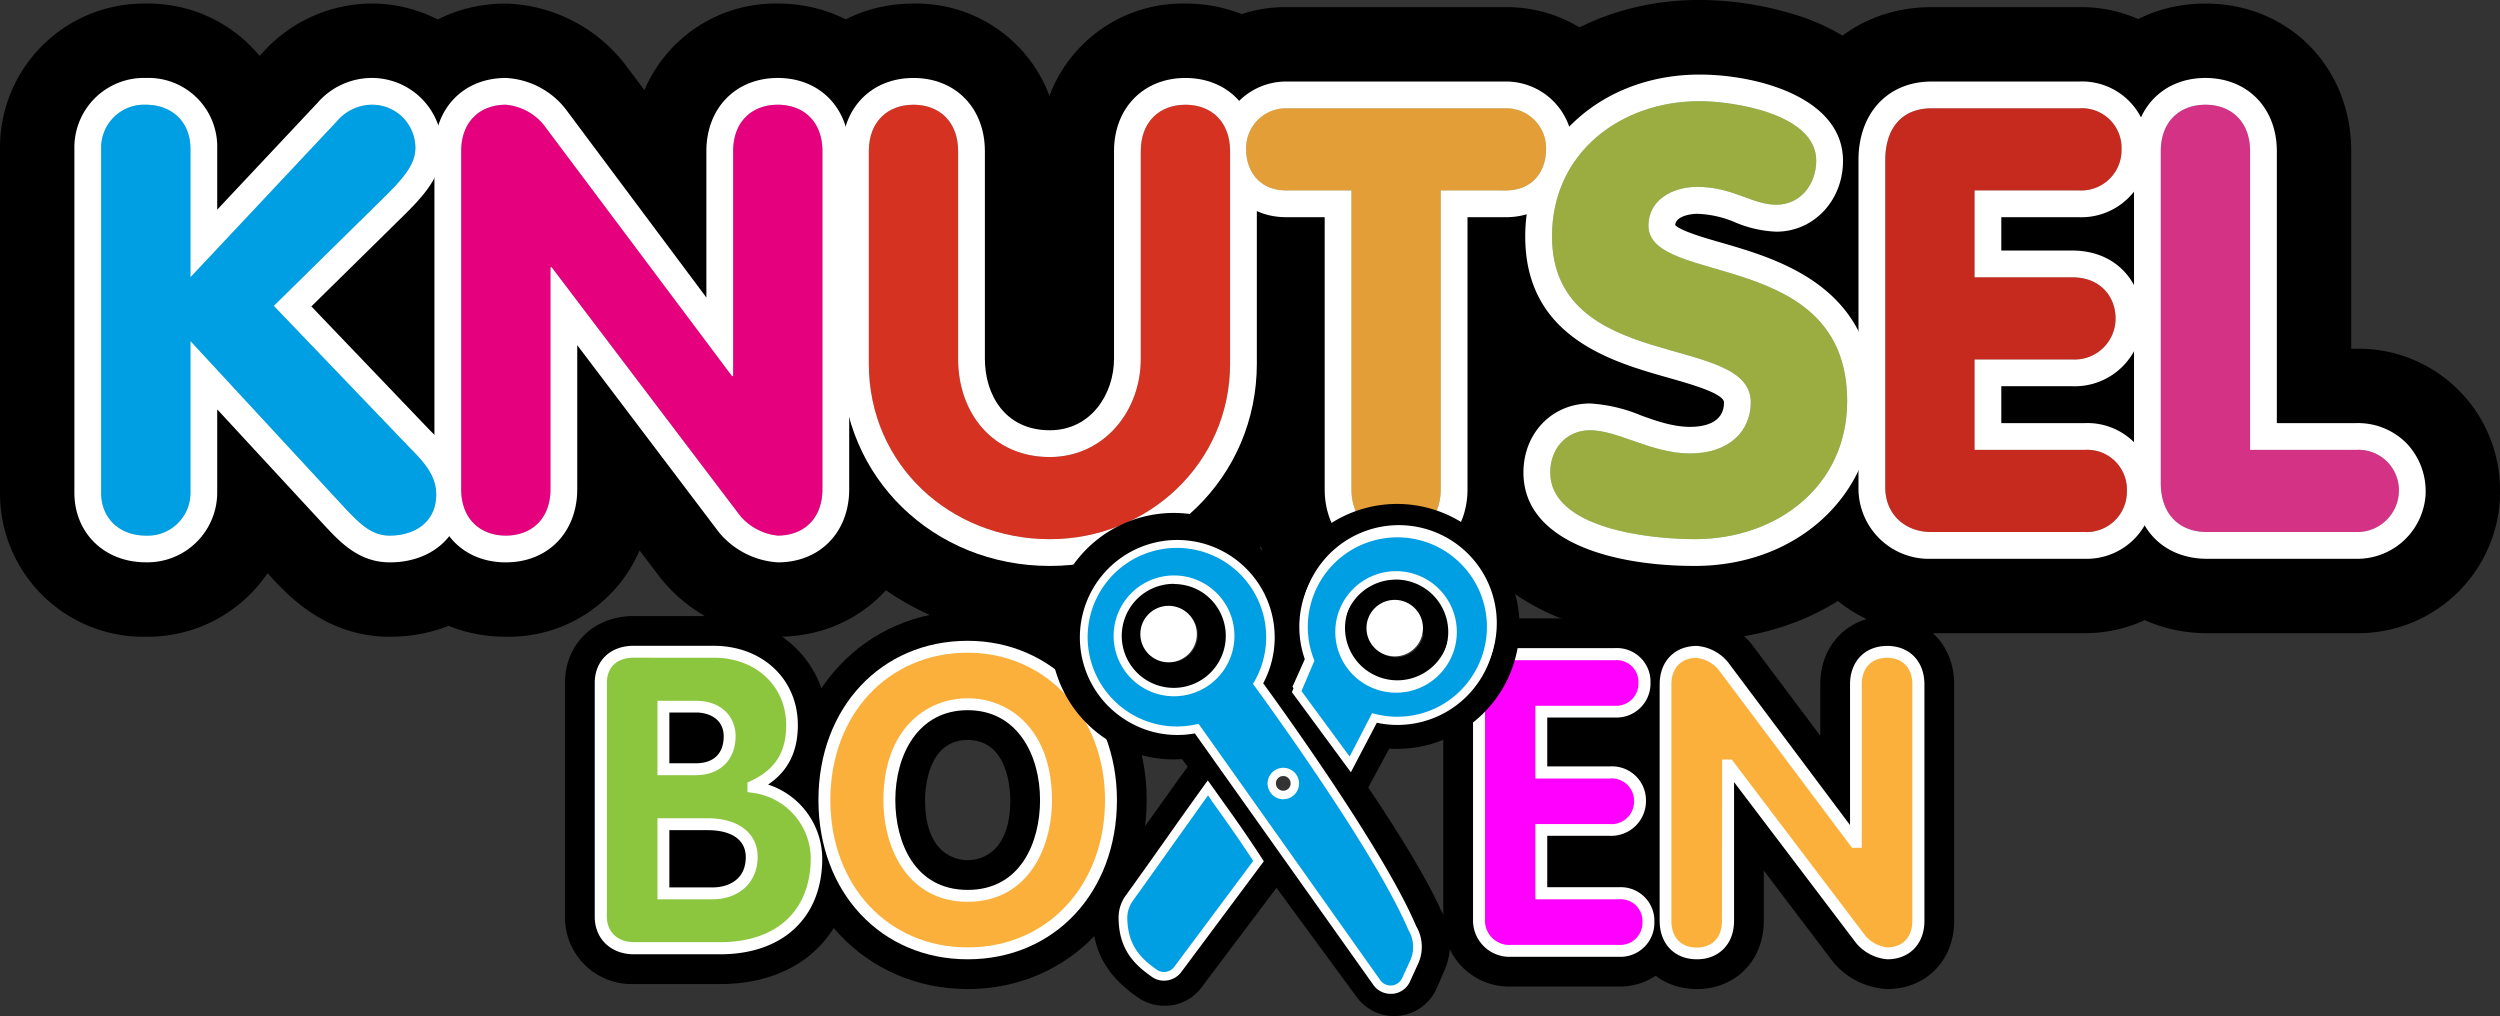 <svg xmlns="http://www.w3.org/2000/svg" viewBox="0 0 420.1 170.74"><rect x="0" y="0" width="420.1" height="170.74" fill="#333333" stroke="none"/><defs><style>.cls-1{fill:#1d1d1b;}.cls-2{fill:#fff;}.cls-3{fill:#a5d1cf;}.cls-4{fill:#009ee2;}.cls-5{fill:#e5007e;}.cls-6{fill:#d63222;}.cls-7{fill:#e39e37;}.cls-8{fill:#9bac40;}.cls-9{fill:#c6291d;}.cls-10{fill:#d43385;}.cls-11{fill:#f0f;}.cls-12{fill:#fbb03b;}.cls-13{fill:#8cc63f;}.cls-14{fill:#66b22e;}</style></defs><g id="Layer_2" data-name="Layer 2"><g id="Knutsel"><path class="cls-1" d="M17,25a7.22,7.22,0,0,1,7.5-7.4c4.3,0,7.5,2.8,7.5,7.4V46.6L56.6,20.4a7.84,7.84,0,0,1,5.8-2.8,7.27,7.27,0,0,1,7.4,7.2c0,2.6-1.6,4.7-4.9,8L46,51.4,69.1,75.5c2.4,2.4,4.2,4.6,4.2,7.6,0,4.7-3.7,6.9-7.8,6.9-2.9,0-4.8-1.7-7.6-4.7L32,57.3V82.8A7.18,7.18,0,0,1,24.5,90c-4.3,0-7.5-2.8-7.5-7.2Z"/><path d="M65.5,107c-10.6,0-17-6.82-20-10.1l-.54-.58A24.36,24.36,0,0,1,24.5,107,24.09,24.09,0,0,1,0,82.8V25A24.19,24.19,0,0,1,24.5.6,24.29,24.29,0,0,1,43.62,9.39l.54-.57A24.72,24.72,0,0,1,62.4.6,24.33,24.33,0,0,1,86.8,24.8c0,10.14-6.42,16.57-9.88,20l-7,6.93L81.25,63.61c2.82,2.82,9,9.21,9,19.49C90.3,96.73,79.64,107,65.5,107Z"/><path class="cls-1" d="M77.5,25.4c0-5,3.2-7.8,7.5-7.8a9.34,9.34,0,0,1,6.3,3.3L123,63.2h.2V25.4c0-5,3.2-7.8,7.5-7.8s7.5,2.8,7.5,7.8V82.2c0,5-3.2,7.8-7.5,7.8a9.56,9.56,0,0,1-6.3-3.3L92.7,44.9h-.2V82.2c0,5-3.2,7.8-7.5,7.8s-7.5-2.8-7.5-7.8Z"/><path d="M130.7,107A26.35,26.35,0,0,1,111,97.14l-.12-.16-3.41-4.49A23.91,23.91,0,0,1,85,107c-14,0-24.5-10.66-24.5-24.8V25.4C60.5,11.26,71,.6,85,.6a26.3,26.3,0,0,1,20,10.17l3.29,4.38A23.88,23.88,0,0,1,130.7.6c14,0,24.5,10.66,24.5,24.8V82.2C155.2,96.34,144.67,107,130.7,107Z"/><path class="cls-1" d="M146,25.4c0-5,3.2-7.8,7.5-7.8s7.5,2.8,7.5,7.8V60.3c0,9.2,5.9,16.5,15.4,16.5,9.1,0,15.3-7.7,15.3-16.5V25.4c0-5,3.2-7.8,7.5-7.8s7.5,2.8,7.5,7.8V61.1c0,16.8-13.8,29.5-30.3,29.5-16.7,0-30.4-12.5-30.4-29.5Z"/><path d="M176.4,107.6c-26.58,0-47.4-20.42-47.4-46.5V25.4C129,11.26,139.53.6,153.5.6a23.88,23.88,0,0,1,22.85,15.51A23.89,23.89,0,0,1,199.2.6c14,0,24.5,10.66,24.5,24.8V61.1C223.7,86.74,202.48,107.6,176.4,107.6Z"/><path class="cls-1" d="M227.1,32H216.2c-4.8,0-6.8-3.5-6.8-6.9a6.7,6.7,0,0,1,6.8-6.9H253a6.7,6.7,0,0,1,6.8,6.9c0,3.4-2,6.9-6.8,6.9H242.1V82.2c0,5-3.2,7.8-7.5,7.8s-7.5-2.8-7.5-7.8Z"/><path d="M234.6,107c-14,0-24.5-10.66-24.5-24.8V48.27c-10.42-2.57-17.7-11.68-17.7-23.17A23.59,23.59,0,0,1,216.2,1.2H253a23.59,23.59,0,0,1,23.8,23.9c0,11.49-7.28,20.6-17.7,23.17V82.2C259.1,96.34,248.57,107,234.6,107Z"/><path class="cls-1" d="M305.2,27c0,3.9-2.6,7.4-6.7,7.4s-7.3-3-13.3-3c-4.3,0-8.2,2.3-8.2,6.5,0,10.3,33.4,3.7,33.4,29.5,0,14.3-11.8,23.2-25.6,23.2-7.7,0-24.3-1.8-24.3-11.2,0-3.9,2.6-7.1,6.7-7.1,4.7,0,10.3,3.9,16.8,3.9s10.2-3.7,10.2-8.6c0-11.8-33.4-4.7-33.4-27.9,0-14,11.5-22.7,24.8-22.7C291.2,17,305.2,19.1,305.2,27Z"/><path d="M284.8,107.6a71.22,71.22,0,0,1-20.19-2.87c-4.95-1.57-21.11-8-21.11-25.33a24.16,24.16,0,0,1,7.77-18c-4.39-5.13-7.47-12.11-7.47-21.71,0-22.63,18-39.7,41.8-39.7a55.53,55.53,0,0,1,17.66,3c11.86,4.27,18.94,13.23,18.94,24a25,25,0,0,1-4.65,14.69c6.47,6.68,9.85,15.46,9.85,25.71C327.4,90.32,309.09,107.6,284.8,107.6Z"/><path class="cls-1" d="M316.8,26.9c0-5,2.5-8.7,7.8-8.7h24.8a6.66,6.66,0,0,1,7.1,6.9,6.77,6.77,0,0,1-7.1,6.9H331.8V46.6h16.4c4.9,0,7.3,3.4,7.3,6.9a6.88,6.88,0,0,1-7.3,6.9H331.8V75.6h18.5a6.66,6.66,0,0,1,7.1,6.9,6.77,6.77,0,0,1-7.1,6.9H324.5c-4.4,0-7.7-3-7.7-7.5Z"/><path d="M350.3,106.4H324.5a24.34,24.34,0,0,1-24.7-24.5v-55c0-14.89,10.43-25.7,24.8-25.7h24.8a23.75,23.75,0,0,1,24.1,23.9A23.77,23.77,0,0,1,368.37,40a24.13,24.13,0,0,1,.18,26.73A24,24,0,0,1,350.3,106.4Z"/><path class="cls-1" d="M363.1,25.4c0-5,3.2-7.8,7.5-7.8s7.5,2.8,7.5,7.8V75.6h17.8a6.79,6.79,0,0,1,7.2,7.2,7,7,0,0,1-7.2,6.6h-25c-4.9,0-7.8-3.2-7.8-8.2Z"/><path d="M395.9,106.4h-25c-14.14,0-24.8-10.83-24.8-25.2V25.4C346.1,11.26,356.63.6,370.6.6s24.5,10.66,24.5,24.8V58.6h.8a23.78,23.78,0,0,1,24.19,24.7l0,.53A23.87,23.87,0,0,1,395.9,106.4Z"/><path class="cls-2" d="M65.75,90.5l0-1a9,9,0,0,0,1-.07l.13,1A11.11,11.11,0,0,1,65.75,90.5ZM24,90.49a8.61,8.61,0,0,1-1.15-.13l.17-1a8.47,8.47,0,0,0,1,.12Zm1.17,0-.07-1a8.52,8.52,0,0,0,1-.14l.2,1A7.36,7.36,0,0,1,25.13,90.48Zm39.45,0a6.6,6.6,0,0,1-1.17-.26l.3-1a6.46,6.46,0,0,0,1,.22Zm3.47-.24-.23-1a8.25,8.25,0,0,0,1-.3l.35.93A8.08,8.08,0,0,1,68.05,90.21Zm-46.38-.13a8.14,8.14,0,0,1-1.1-.44l.44-.9a8,8,0,0,0,1,.39ZM27.43,90l-.34-1a6.64,6.64,0,0,0,.95-.41l.47.88A7.41,7.41,0,0,1,27.43,90Zm34.88-.28a8.26,8.26,0,0,1-1-.6l.56-.82a8.65,8.65,0,0,0,.89.53Zm7.93-.36-.48-.88a7.35,7.35,0,0,0,.85-.56l.62.79A8.91,8.91,0,0,1,70.24,89.38ZM19.55,89a7.33,7.33,0,0,1-.91-.76l.71-.71a6.18,6.18,0,0,0,.78.66Zm10-.12-.6-.8a8.32,8.32,0,0,0,.77-.68l.72.69A7.49,7.49,0,0,1,29.5,88.91Zm30.89-.47c-.28-.23-.56-.48-.85-.75l.69-.73c.27.25.54.49.8.71Zm11.71-.53-.75-.66a5.22,5.22,0,0,0,.6-.82l.86.52A6.61,6.61,0,0,1,72.1,87.91Zm-54.23-.55a6.5,6.5,0,0,1-.6-1l.9-.44a5.51,5.51,0,0,0,.52.88Zm13.27-.16-.82-.57a7,7,0,0,0,.52-.88l.9.43A6.5,6.5,0,0,1,31.14,87.2Zm27.6-.3L58,86.1l.73-.69.76.79Zm14.59-1-.94-.35a6,6,0,0,0,.28-1l1,.2A7.11,7.11,0,0,1,73.33,85.87ZM57.2,85.28l-.75-.81.73-.68.76.81Zm-40.36,0a8.37,8.37,0,0,1-.25-1.15l1-.14a6.46,6.46,0,0,0,.22,1Zm15.33-.15-1-.29a7,7,0,0,0,.22-1l1,.14A7.74,7.74,0,0,1,32.17,85.08ZM55.7,83.66,55,82.84l.73-.67.75.81Zm18.09-.1-1,0c0-.14,0-.27,0-.41s0-.42,0-.63l1-.09q0,.36,0,.72C73.8,83.26,73.8,83.41,73.79,83.56ZM16.5,82.92V81.8h1v1Zm16-.17h-1V81.64h1ZM54.19,82l-.75-.81.74-.68.75.81Zm18.41-.57a8.07,8.07,0,0,0-.33-1l.92-.38a7.78,7.78,0,0,1,.38,1.12Zm-55.1-.77h-1v-1.1h1Zm15-.15h-1V79.43h1Zm20.19-.13-.75-.82.73-.68.75.82Zm19.11-.86c-.17-.3-.36-.59-.57-.89l.81-.58a11.44,11.44,0,0,1,.63,1Zm-20.61-.77L50.44,78l.73-.68.75.81Zm-33.69-.3h-1V77.37h1Zm15-.16h-1V77.21h1Zm38.07-.5c-.22-.27-.46-.54-.71-.81l.73-.68c.26.28.51.57.75.85Zm-20.89-.66-.75-.82.74-.68.75.82ZM17.5,76.27h-1V75.16h1Zm51.61,0-.78-.8.72-.69.77.78ZM32.5,76.11h-1V75h1Zm15.68-.58-.75-.81.73-.68.75.81Zm19.38-.91-.76-.8.72-.69.76.8ZM17.5,74.05h-1V73h1Zm29.18-.15-.75-.81.73-.68.75.82Zm-14.18,0h-1v-1.1h1ZM66,73l-.77-.8.73-.69.76.8Zm-20.86-.74-.75-.81.74-.68.75.81ZM17.5,71.84h-1V70.73h1Zm15-.16h-1V70.57h1Zm32-.26-.77-.8.72-.69.77.8Zm-20.83-.77-.75-.81.73-.68.75.82ZM63,69.82,62.2,69l.72-.69.77.8ZM17.5,69.63h-1V68.52h1Zm15-.16h-1V68.36h1ZM42.17,69l-.75-.81.73-.68.75.81Zm19.26-.8-.76-.8.72-.7.77.8ZM17.5,67.41h-1V66.3h1Zm23.16,0-.75-.81.74-.68.75.82Zm-8.16-.15h-1V66.14h1Zm27.4-.62-.76-.8.72-.69.76.8Zm-20.74-.85L38.41,65l.73-.68.75.81ZM17.5,65.2h-1V64.09h1Zm15-.16h-1V63.93h1Zm25.87,0-.77-.8.73-.69.76.8Zm-20.71-.88-.76-.81.74-.68.75.81Zm19.18-.72-.77-.8.72-.69.77.8ZM17.5,63h-1v-1.1h1Zm15-.16h-1v-1.1h1Zm3.65-.29-.75-.81.74-.68.75.81Zm19.16-.7-.77-.8.72-.69.77.8ZM34.65,60.9l-.75-.81.73-.68.75.81ZM17.5,60.77h-1V59.66h1Zm15-.16h-1V59.5h1Zm21.27-.38L53,59.44l.72-.7.77.8Zm-20.62-.95-.76-.82.08-.06h-1V56l.87,1L32,57.3h.49v1.07l.63-.58.75.81Zm19.09-.64-.76-.8.72-.7.76.8ZM17.5,58.55h-1v-1.1h1ZM50.71,57l-.77-.8.73-.69.76.8Zm-33.21-.7h-1V55.23h1Zm31.68-.9-.77-.8.72-.69.77.8ZM17.5,54.13h-1V53h1Zm30.15-.29-.77-.8.72-.69.77.8Zm-1.54-1.6-.81-.85.65-.64.36.36,0,0,.48.49ZM17.5,51.91h-1v-1.1h1Zm29.94-1.22-.7-.72.79-.77.7.71Zm-29.94-1h-1V48.59h1ZM49,49.13l-.7-.71.79-.78.7.72ZM31.5,47.87V45.63h1v1h-.3l.26.24Zm19.1-.29-.7-.71.79-.78.7.71Zm-33.1-.1h-1v-1.1h1ZM33.22,46l-.73-.69.75-.8.73.68Zm19,0-.7-.72.78-.77.71.71ZM17.5,45.27h-1V44.16h1Zm15-.75h-1v-1.1h1Zm21.25-.05-.7-.71.79-.78.7.72Zm-19,0L34,43.74l.76-.81.73.69ZM17.5,43.06h-1V42h1Zm37.83-.14-.7-.71.79-.78.7.71Zm-19.08-.11-.73-.68.75-.81L37,42Zm-3.75-.5h-1V41.2h1Zm24.41-.94-.7-.71.79-.78.7.71ZM37.76,41.2,37,40.51l.76-.81.73.69ZM17.5,40.84h-1v-1.1h1Zm15-.75h-1V39h1Zm26-.28-.7-.71.79-.77.7.71Zm-19.21-.23-.73-.68.76-.81.72.69ZM17.5,38.63h-1V37.52h1Zm42.57-.37-.71-.71.79-.78.71.71ZM40.79,38l-.73-.69.76-.8.73.68Zm-8.29-.09h-1V36.77h1Zm29.14-1.17-.7-.71.79-.78.7.71ZM17.5,36.42h-1V35.31h1Zm24.81-.07-.73-.68.76-.81.73.69Zm-9.81-.68h-1V34.56h1Zm30.72-.51-.7-.72.79-.77.7.71Zm-19.4-.42-.73-.68.76-.81.73.68ZM17.5,34.2h-1V33.09h1Zm47.3-.6-.7-.71.78-.78.71.71Zm-32.3-.15h-1v-1.1h1Zm12.84-.32-.73-.69.76-.81.73.69Zm21-1.11-.72-.69.74-.8.74.67C66.89,31.46,66.64,31.74,66.37,32ZM17.5,32h-1V30.88h1Zm29.35-.48-.72-.68.75-.81.73.69ZM32.5,31.24h-1V30.13h1Zm35.37-.89-.77-.64c.24-.29.46-.57.66-.85l.81.59C68.36,29.74,68.12,30,67.87,30.35Zm-19.5-.45-.73-.69.76-.8.73.68ZM17.5,29.77h-1v-1.1h1Zm15-.75h-1v-1.1h1Zm36.71-.53L68.35,28a7.5,7.5,0,0,0,.48-.93l.91.4A8.52,8.52,0,0,1,69.21,28.49Zm-19.32-.21-.73-.68.75-.81.73.69ZM17.5,27.56h-1V26.45h1Zm15-.75h-1V25.7h1Zm18.9-.14L50.67,26l.76-.81.73.68Zm18.72-.35-1-.23a5.62,5.62,0,0,0,.15-1l1,.05A5.79,5.79,0,0,1,70.12,26.32Zm-52.62-1h-1V25a9,9,0,0,1,.08-1.17l1,.13a7.17,7.17,0,0,0-.07,1Zm35.42-.28-.73-.69.76-.81.72.69Zm-21.43-.44a6.9,6.9,0,0,0-.11-1l1-.17a11,11,0,0,1,.12,1.17Zm37.77-.56a6.89,6.89,0,0,0-.18-1l1-.26A7.65,7.65,0,0,1,70.26,24Zm-14.83-.62-.73-.68.76-.81.73.68ZM17.78,23l-1-.27a7.4,7.4,0,0,1,.41-1.11l.91.41A8.72,8.72,0,0,0,17.78,23Zm13.36-.38a6.07,6.07,0,0,0-.38-.95l.89-.45a7.05,7.05,0,0,1,.45,1.1Zm37.59-.49a5.92,5.92,0,0,0-.49-.89l.83-.56a8.86,8.86,0,0,1,.58,1ZM56,21.83l-.73-.69.76-.8.73.68Zm-37.32-.75-.83-.55a8.06,8.06,0,0,1,.73-.93l.74.68A6.07,6.07,0,0,0,18.63,21.08Zm11.6-.33a5.52,5.52,0,0,0-.67-.77l.7-.72a8.39,8.39,0,0,1,.78.9Zm37.38-.37a6.3,6.3,0,0,0-.75-.71l.63-.78a9.37,9.37,0,0,1,.86.81Zm-10.15-.14-.7-.72c.27-.25.56-.51.89-.76l.6.8A7.75,7.75,0,0,0,57.46,20.24ZM20,19.58l-.63-.79a8.52,8.52,0,0,1,1-.66l.49.88A4.86,4.86,0,0,0,20,19.58Zm8.75-.25a6,6,0,0,0-.89-.51l.43-.91a8.07,8.07,0,0,1,1,.59ZM66,19.08a8,8,0,0,0-.93-.45l.38-.93a8.66,8.66,0,0,1,1.06.52ZM59.12,19l-.5-.87a8,8,0,0,1,1.07-.5l.36.93A6.57,6.57,0,0,0,59.12,19ZM21.8,18.57l-.35-.93a8.22,8.22,0,0,1,1.13-.34l.21,1A6.63,6.63,0,0,0,21.8,18.57Zm5.12-.12a8.72,8.72,0,0,0-1-.24l.16-1a10.52,10.52,0,0,1,1.14.27Zm37.18-.14a7,7,0,0,0-1-.18l.1-1a7.6,7.6,0,0,1,1.16.2ZM61,18.24l-.21-1A6.7,6.7,0,0,1,62,17.11l0,1A6.94,6.94,0,0,0,61,18.24Zm-37.21-.11-.08-1a9.11,9.11,0,0,1,1.17,0l-.05,1A7.22,7.22,0,0,0,23.82,18.13Z"/><path class="cls-2" d="M130.7,90.5a5.07,5.07,0,0,1-1-.11l.2-1a4.56,4.56,0,0,0,.85.09h.14l0,1ZM85,90.5v-1a9,9,0,0,0,1-.06l.12,1A9,9,0,0,1,85,90.5Zm-1.16-.06a7.29,7.29,0,0,1-1.15-.21l.24-1a6.94,6.94,0,0,0,1,.19Zm48.15,0-.13-1a8.21,8.21,0,0,0,1-.21l.27,1A10.65,10.65,0,0,1,132,90.42Zm-44.67-.21-.25-1a6.18,6.18,0,0,0,1-.34l.4.92A7.38,7.38,0,0,1,87.35,90.21Zm41.17-.14a8.92,8.92,0,0,1-1.07-.44l.43-.9a9.93,9.93,0,0,0,1,.4ZM81.6,89.86a6.6,6.6,0,0,1-1.06-.54l.53-.85a5.58,5.58,0,0,0,.91.47Zm52.68-.07-.4-.92a5.92,5.92,0,0,0,.89-.49l.55.84A8.64,8.64,0,0,1,134.28,89.79Zm-44.76-.5L89,88.44a6.23,6.23,0,0,0,.82-.61l.67.74A9.48,9.48,0,0,1,89.52,89.29Zm36.91-.21a9.07,9.07,0,0,1-1-.66l.61-.79a7.8,7.8,0,0,0,.87.59Zm-46.84-.46a7.48,7.48,0,0,1-.83-.86l.78-.63a7.07,7.07,0,0,0,.71.74Zm56.67-.13-.68-.74a5.36,5.36,0,0,0,.68-.75l.8.6A6.77,6.77,0,0,1,136.26,88.49Zm-45-.79-.78-.62a7.35,7.35,0,0,0,.56-.85l.88.48A7.74,7.74,0,0,1,91.28,87.7Zm33.3,0A6.8,6.8,0,0,1,124,87l-.19-.25.8-.6.18.24a6.06,6.06,0,0,0,.49.55ZM78.1,86.77a7,7,0,0,1-.5-1.07l.93-.35a7.21,7.21,0,0,0,.44.93Zm59.6-.17-.89-.46a7.39,7.39,0,0,0,.42-1l.94.33A7.49,7.49,0,0,1,137.7,86.6Zm-14.55-.72-.67-.88.8-.6.67.88Zm-30.72-.24-.94-.35a7.58,7.58,0,0,0,.29-1l1,.21A9.88,9.88,0,0,1,92.43,85.64ZM77.26,84.58a10.2,10.2,0,0,1-.2-1.15l1-.11a8.36,8.36,0,0,0,.17,1Zm61.22-.18-1-.21a8.39,8.39,0,0,0,.15-1l1,.09A10.79,10.79,0,0,1,138.48,84.4Zm-16.67-.28-.67-.88.8-.61.67.88Zm-28.87-.76-1-.1c0-.34,0-.69,0-1.05h1A10.65,10.65,0,0,1,92.94,83.36Zm27.54-1-.67-.88.79-.6.67.88Zm-43.17-.1-.31,0v-1h1v1Zm61.39-.16h-1V81h1ZM93,81.1H92V80h1Zm26.14-.51-.67-.88.8-.61.66.89ZM78,80.06H77V79h1Zm60.7-.18h-1V78.77h1Zm-45.7-1H92V77.78h1Zm24.8-.06-.67-.89.8-.6.67.88Zm-39.8-1H77V76.74h1Zm60.7-.18h-1V76.56h1Zm-22.24-.61-.67-.88.8-.6.67.88ZM93,76.67H92v-1.1h1Zm-15-1H77v-1.1h1Zm60.7-.18h-1V74.34h1Zm-23.58-.15-.66-.88.79-.61.67.88ZM93,74.46H92V73.35h1Zm20.79-.93-.67-.88.79-.6.67.88ZM78,73.42H77V72.31h1Zm60.7-.18h-1V72.13h1Zm-45.7-1H92V71.14h1Zm19.45-.48-.67-.88.8-.61.67.89ZM78,71.2H77V70.1h1ZM138.7,71h-1v-1.1h1ZM93,70H92V68.92h1Zm18.11,0-.67-.89.8-.6.67.88ZM78,69H77V67.88h1Zm60.7-.18h-1V67.7h1Zm-28.93-.57-.67-.88.8-.61.67.89ZM93,67.82H92V66.71h1Zm-15-1H77V65.67h1Zm60.7-.18h-1V65.49h1Zm-30.27-.12-.66-.88.79-.61.67.88ZM93,65.6H92V64.5h1Zm14.1-.89-.67-.88.79-.6.67.88ZM78,64.56H77v-1.1h1Zm60.7-.18h-1V63.27h1Zm-45.7-1H92V62.28h1Zm29.34-.23-.66-.89.8-.6.22.3v-.35h1v1.11h-.78ZM105.76,63l-.67-.88.8-.61.67.88ZM78,62.35H77V61.24h1Zm60.7-.18h-1V61.06h1ZM121,61.39l-.67-.89.8-.6.67.89Zm-16.6-.2-.67-.89.8-.6.67.88ZM93,61.18H92V60.07h1Zm30.7-.67h-1v-1.1h1ZM78,60.13H77V59h1ZM138.7,60h-1v-1.1h1Zm-19-.34-.67-.88.8-.6.67.89Zm-16.61-.19-.67-.88.8-.61.67.89ZM93,59H92V57.85h1Zm30.7-.66h-1V57.19h1ZM78,57.92H77V56.81h1Zm40.36-.08L117.7,57l.8-.6.66.88Zm20.34-.1h-1V56.63h1Zm-36.95-.08-.67-.89.79-.6.67.88ZM93,56.75H92V55.64h1Zm30.7-.67h-1V55h1Zm-6.67,0-.66-.88.8-.6.66.88Zm-16.62-.18L99.74,55l.8-.6.66.88ZM78,55.71H77V54.6h1Zm60.7-.18h-1V54.42h1Zm-45.7-1H92v-1.1h1Zm22.7-.23-.66-.89.8-.6.66.89Zm-16.63-.17-.67-.88.8-.61.67.88Zm24.63-.26h-1V52.76h1ZM78,53.49H77v-1.1h1Zm60.7-.18h-1V52.2h1Zm-24.32-.78-.67-.89.8-.6.67.89Zm-16.65-.17-.67-.88.8-.6.67.88Zm-4.73,0H92V51.21h1Zm30.7-.66h-1V50.55h1ZM78,51.28H77V50.17h1Zm60.7-.18h-1V50h1Zm-25.65-.34-.66-.89.8-.6.66.89ZM96.39,50.6l-.66-.88.79-.61.67.89ZM93,50.11H92V49h1Zm30.7-.67h-1v-1.1h1ZM78,49.06H77V48h1ZM111.72,49l-.66-.88.8-.6.66.88Zm27-.1h-1v-1.1h1Zm-43.64,0L94.39,48l.79-.6.67.88Zm-2.06-1H92V46.78h1Zm30.7-.66h-1V46.12h1Zm-13.31,0-.66-.88.8-.6.66.88Zm-16.67-.14-.67-.88.8-.6.67.88ZM78,46.85H77V45.74h1Zm60.7-.18h-1V45.56h1Zm-45.7-1H92V44.4h1l.23.3-.26.2H93Zm16.07-.24-.67-.88.8-.6.67.88ZM123.7,45h-1v-1.1h1ZM78,44.64H77V43.53h1Zm60.7-.18h-1V43.35h1Zm-31-.79-.67-.89.81-.6.66.89Zm16-.87h-1V41.69h1ZM78,42.42H77v-1.1h1Zm60.7-.18h-1V41.13h1Zm-32.29-.34-.66-.89.8-.6.66.89Zm17.29-1.31h-1V39.48h1ZM78,40.21H77V39.1h1Zm27.08-.08-.66-.89.8-.6.66.89ZM138.7,40h-1V38.92h1Zm-15-1.66h-1v-1.1h1Zm-19.94,0-.67-.88.8-.6.67.88ZM78,38H77v-1.1h1Zm60.7-.18h-1v-1.1h1Zm-36.27-1.23-.67-.88.8-.6.67.88Zm21.27-.42h-1V35.05h1ZM78,35.78H77V34.67h1Zm60.7-.18h-1V34.49h1Zm-37.6-.79-.66-.89.8-.59.66.88Zm22.6-.87h-1v-1.1h1ZM78,33.57H77V32.46h1Zm60.7-.18h-1V32.28h1ZM99.77,33l-.66-.89.8-.6.66.89Zm23.93-1.31h-1V30.62h1ZM78,31.35H77v-1.1h1Zm20.44-.08-.66-.89.8-.6.66.89Zm40.26-.1h-1V30.06h1Zm-15-1.65h-1V28.41h1Zm-26.58,0-.67-.89.8-.6.67.89ZM78,29.14H77V28h1ZM138.7,29h-1V27.85h1ZM95.79,27.72l-.66-.88.79-.6.67.88Zm27.91-.42h-1V26.2h1ZM78,26.92H77v-1.1h1Zm60.7-.18h-1v-1.1h1ZM94.46,26l-.66-.88.8-.6.66.88ZM78,25.4H77a10.65,10.65,0,0,1,.06-1.15l1,.1C78,24.69,78,25,78,25.4Zm45.71-.3-1,0a10.71,10.71,0,0,1,.09-1.15l1,.13A8.93,8.93,0,0,0,123.71,25.1Zm14-.53a8.42,8.42,0,0,0-.14-1l1-.19a10.28,10.28,0,0,1,.16,1.15Zm-44.54-.39-.66-.89.8-.6.66.89Zm-14.91-.87-1-.21A9.88,9.88,0,0,1,77.57,22l.94.35A6.3,6.3,0,0,0,78.22,23.31ZM124,23l-1-.26a8.06,8.06,0,0,1,.38-1.11l.92.38A8.21,8.21,0,0,0,124,23Zm13.28-.51a9,9,0,0,0-.4-.95l.89-.45a7.55,7.55,0,0,1,.45,1.09Zm-45.46-.11-.67-.89.8-.6.67.89Zm-12.87-1-.88-.48a6.09,6.09,0,0,1,.66-1l.78.62A5.43,5.43,0,0,0,78.94,21.38Zm45.84-.25-.85-.52a7.63,7.63,0,0,1,.7-1l.76.65A7.08,7.08,0,0,0,124.78,21.13ZM90.49,20.7a7.63,7.63,0,0,0-.77-.69l.62-.78a7.45,7.45,0,0,1,.87.79Zm45.84,0a5.44,5.44,0,0,0-.67-.77l.7-.72a8.39,8.39,0,0,1,.78.9ZM80.2,19.78,79.53,19a6.09,6.09,0,0,1,1-.72l.53.85A6.13,6.13,0,0,0,80.2,19.78Zm45.92-.19-.63-.77a6.77,6.77,0,0,1,1-.67L127,19A6.89,6.89,0,0,0,126.12,19.59Zm-37.26-.17a9.41,9.41,0,0,0-.93-.51l.43-.9c.35.17.69.35,1,.55Zm46-.13a7.08,7.08,0,0,0-.89-.51l.42-.91a7.55,7.55,0,0,1,1,.59Zm-52.95-.6-.39-.92a8.06,8.06,0,0,1,1.11-.38l.26,1A7.51,7.51,0,0,0,81.92,18.69Zm46-.11-.35-.93a8.22,8.22,0,0,1,1.13-.34l.21,1A8.07,8.07,0,0,0,127.89,18.58ZM87,18.5a9.79,9.79,0,0,0-1-.29l.21-1a8,8,0,0,1,1.12.32ZM133,18.42a6.85,6.85,0,0,0-1-.22l.15-1a8.37,8.37,0,0,1,1.15.25Zm-49.1-.26-.12-1A11,11,0,0,1,85,17.1v1A8.94,8.94,0,0,0,83.92,18.16Zm46,0-.08-1a8.44,8.44,0,0,1,.87,0H131l0,1h-.26C130.45,18.11,130.17,18.11,129.91,18.13Z"/><path class="cls-2" d="M177,91.1l0-1,1.09,0,.05,1Zm-1.13,0-1.12,0,0-1,1.09,0ZM173.59,91c-.38,0-.75-.07-1.12-.12l.12-1,1.08.11Zm5.61,0-.09-1c.37,0,.73-.07,1.09-.12l.12,1Zm-7.84-.26c-.37,0-.74-.12-1.11-.19l.19-1c.35.07.71.13,1.07.18Zm10.07,0-.15-1c.36,0,.71-.12,1.07-.19l.19,1Zm-12.28-.4c-.37-.09-.73-.17-1.09-.27l.25-1,1.06.26Zm14.49,0-.23-1c.36-.08.71-.17,1.06-.27l.26,1C184.37,90.11,184,90.2,183.64,90.28ZM167,89.74l-1.07-.35.32-.94,1,.33Zm18.84,0-.29-1,1-.34.33.95Zm-21-.68-1-.42.39-.92,1,.4Zm23.1-.06-.37-.93,1-.41.39.91Zm-25.17-.82-1-.49.46-.89,1,.47ZM190,88.07l-.43-.9,1-.48.46.88C190.67,87.75,190.33,87.91,190,88.07Zm-29.24-.95c-.33-.18-.66-.37-1-.57l.52-.85c.31.19.63.37.94.54ZM192,87l-.49-.87.93-.55.53.85C192.64,86.67,192.31,86.85,192,87ZM158.83,86c-.32-.2-.63-.42-.93-.63l.58-.82c.29.21.59.42.9.62Zm35.07-.09-.55-.83.89-.62.58.81C194.52,85.44,194.21,85.66,193.9,85.86ZM157,84.65c-.3-.23-.59-.47-.88-.71l.64-.77c.28.24.56.46.85.68Zm38.73-.1-.61-.79c.29-.22.57-.45.85-.68l.64.77Zm-40.46-1.34c-.28-.25-.55-.51-.82-.77l.69-.72.8.74Zm42.19-.1-.67-.74.79-.75.7.72C198,82.6,197.73,82.86,197.45,83.11Zm-43.81-1.47c-.26-.27-.51-.54-.76-.82l.75-.67c.24.27.48.54.73.8Zm45.42-.1-.72-.69c.25-.26.49-.53.73-.8l.75.66C199.57,81,199.32,81.27,199.06,81.54ZM152.15,80c-.24-.29-.47-.58-.7-.88l.8-.61c.21.29.44.58.67.86Zm48.4-.11-.77-.63c.23-.28.45-.57.67-.86l.8.61C201,79.27,200.79,79.56,200.55,79.85Zm-49.76-1.68q-.33-.47-.63-.93l.84-.54.61.9Zm51.12-.11-.82-.57c.21-.3.41-.6.61-.91l.84.54C202.33,77.44,202.13,77.75,201.91,78.06ZM176.4,77.3h-.54l0-1c.35,0,.72,0,1.07,0l0,1Zm-1.67-.07c-.39,0-.76-.08-1.13-.14l.15-1c.35.05.71.1,1.07.13Zm3.41,0-.11-1c.36,0,.71-.09,1.06-.16l.18,1C178.9,77.11,178.52,77.17,178.14,77.21Zm-5.66-.34q-.57-.14-1.11-.3l.3-1c.34.11.68.2,1,.28Zm7.91-.07-.26-1c.35-.09.69-.19,1-.31l.33.94C181.12,76.59,180.76,76.7,180.39,76.8Zm-30.82-.52c-.19-.32-.37-.65-.55-1l.88-.47c.17.32.35.63.53.94Zm20.72-.09c-.35-.14-.7-.3-1-.46l.43-.9c.32.15.65.3,1,.43Zm32.84,0-.86-.51.53-.94.88.47C203.51,75.51,203.32,75.84,203.13,76.16Zm-20.58-.11-.4-.92c.33-.14.65-.3,1-.46l.47.88C183.24,75.73,182.9,75.9,182.55,76.05Zm-14.31-.86c-.33-.2-.65-.4-1-.62l.58-.82c.29.2.59.39.89.57ZM184.57,75l-.54-.84a10.61,10.61,0,0,0,.88-.61l.6.8C185.21,74.55,184.89,74.77,184.57,75ZM148.5,74.3c-.16-.33-.32-.67-.47-1l.91-.4c.15.33.3.66.46,1Zm55.7-.12-.9-.44c.16-.33.32-.66.47-1l.91.4C204.53,73.5,204.37,73.84,204.2,74.18Zm-37.84-.31c-.29-.24-.58-.49-.85-.76l.69-.72c.26.25.53.49.8.71Zm20-.26-.65-.76c.26-.23.52-.48.78-.73l.71.71Q186.83,73.23,186.4,73.61Zm-21.68-1.33c-.25-.28-.5-.58-.73-.88l.8-.61a10.7,10.7,0,0,0,.68.83Zm-17.13,0c-.14-.34-.27-.7-.39-1l.94-.33c.12.34.25.68.38,1Zm57.53-.13-.93-.37c.13-.33.26-.67.38-1l.94.34C205.39,71.41,205.25,71.76,205.12,72.11ZM188,72l-.76-.65c.23-.27.46-.55.67-.84l.8.6C188.5,71.4,188.26,71.7,188,72Zm-24.68-1.53c-.2-.31-.4-.64-.58-1l.87-.48c.17.31.36.62.55.92Zm26-.3-.84-.54c.19-.3.38-.61.55-.92l.88.48C189.77,69.51,189.58,69.84,189.37,70.16Zm-42.53,0c-.11-.36-.21-.72-.31-1.08l1-.26c.09.35.19.7.3,1Zm59-.13-1-.3c.11-.34.21-.69.31-1l1,.26C206.08,69.27,206,69.63,205.87,70Zm-43.64-1.52q-.24-.51-.45-1l.93-.36c.13.33.27.66.42,1Zm28.24-.3-.9-.43c.15-.32.29-.65.42-1l.93.36Q190.71,67.66,190.47,68.17ZM146.26,68c-.08-.37-.16-.73-.23-1.1l1-.19c.07.36.14.71.22,1.07Zm60.19-.13-1-.23c.08-.35.15-.7.22-1.06l1,.18C206.61,67.08,206.54,67.45,206.45,67.82Zm-45-1.47c-.11-.36-.21-.73-.31-1.1l1-.24c.09.35.19.69.3,1Zm29.91-.3-1-.31c.11-.34.21-.68.3-1l1,.25C191.53,65.33,191.42,65.69,191.31,66.05Zm-45.47-.31-.15-1.12,1-.11c0,.36.09.72.14,1.08Zm61-.14-1-.14c.05-.36.1-.72.14-1.08l1,.11C207,64.86,206.93,65.24,206.87,65.6Zm-46-1.46c-.07-.37-.13-.74-.18-1.12l1-.13c.05.36.11.71.17,1.07Zm31-.29-1-.19c.06-.35.12-.71.17-1.06l1,.12C192,63.1,191.94,63.48,191.87,63.85Zm-46.28-.35c0-.37-.05-.75-.07-1.12l1,0c0,.36,0,.73.07,1.08Zm61.53-.13-1-.08q0-.54.06-1.08l1,0C207.17,62.62,207.15,63,207.12,63.37Zm-46.56-1.48c0-.37-.05-.75-.06-1.13l1,0q0,.54.06,1.08Zm31.6-.3-1-.06c0-.36,0-.72,0-1.08h1C192.2,60.84,192.18,61.22,192.16,61.59Zm-45.66-.34h-1V60.14h1Zm59.7-.13V60h1V61.1Zm-44.7-1.48h-1v-1.1h1Zm30.7-.29h-1V58.24h1ZM146.5,59h-1V57.93h1Zm60.7-.13h-1V57.8h1Zm-45.7-1.48h-1V56.32h1Zm30.7-.3h-1V56h1Zm-45.7-.31h-1v-1.1h1Zm60.7-.13h-1v-1.1h1Zm-45.7-1.48h-1v-1.1h1Zm30.7-.29h-1V53.81h1Zm-45.7-.31h-1V53.5h1Zm60.7-.13h-1V53.37h1ZM161.5,53h-1V51.89h1Zm30.7-.3h-1V51.6h1Zm-45.7-.3h-1V51.29h1Zm60.7-.14h-1v-1.1h1Zm-45.7-1.47h-1V49.68h1Zm30.7-.3h-1V49.38h1Zm-45.7-.31h-1V49.07h1Zm60.7-.13h-1V48.94h1Zm-45.7-1.48h-1v-1.1h1Zm30.7-.29h-1V47.17h1ZM146.5,48h-1V46.86h1Zm60.7-.13h-1V46.73h1Zm-45.7-1.48h-1V45.25h1Zm30.7-.3h-1V45h1Zm-45.7-.31h-1v-1.1h1Zm60.7-.13h-1v-1.1h1Zm-45.7-1.48h-1V43h1Zm30.7-.29h-1V42.74h1Zm-45.7-.31h-1V42.43h1Zm60.7-.13h-1V42.3h1Zm-45.7-1.48h-1V40.82h1Zm30.7-.3h-1v-1.1h1Zm-45.7-.3h-1V40.22h1Zm60.7-.14h-1v-1.1h1Zm-45.7-1.47h-1V38.61h1Zm30.7-.3h-1V38.31h1Zm-45.7-.31h-1V38h1ZM207.2,39h-1V37.87h1ZM161.5,37.5h-1V36.4h1Zm30.7-.29h-1V36.1h1Zm-45.7-.31h-1V35.79h1Zm60.7-.13h-1V35.66h1Zm-45.7-1.48h-1V34.18h1Zm30.7-.3h-1v-1.1h1Zm-45.7-.31h-1v-1.1h1Zm60.7-.13h-1v-1.1h1Zm-45.7-1.48h-1V32h1Zm30.7-.29h-1V31.67h1Zm-45.7-.31h-1V31.36h1Zm60.7-.13h-1V31.23h1Zm-45.7-1.48h-1V29.75h1Zm30.7-.3h-1v-1.1h1Zm-45.7-.3h-1V29.15h1Zm60.7-.14h-1V29h1Zm-45.7-1.47h-1V27.54h1Zm30.7-.3h-1V27.24h1ZM146.5,28h-1V26.93h1Zm60.7-.13h-1V26.8h1Zm-45.7-1.48h-1v-1l.68,0,.32,0Zm30.7-.29h-1V25.4c0-.13,0-.26,0-.39l1,0c0,.11,0,.23,0,.35Zm-45.7-.31h-1V25.4a10.65,10.65,0,0,1,.06-1.15l1,.1c0,.34-.05.69-.05,1Zm60.7-.13h-1v-.3c0-.26,0-.52,0-.77l1-.08c0,.28,0,.56,0,.85Zm-46.76-1.42c0-.36-.1-.71-.17-1l1-.22a8.12,8.12,0,0,1,.19,1.15ZM192.3,24l-1-.14a8.36,8.36,0,0,1,.23-1.15l1,.26A6.71,6.71,0,0,0,192.3,24ZM206,23.59a7.85,7.85,0,0,0-.26-1l.95-.31A8.13,8.13,0,0,1,207,23.4Zm-59.32-.28-1-.21a9.88,9.88,0,0,1,.33-1.13l.94.35A6.3,6.3,0,0,0,146.72,23.31ZM160,22.25a6.6,6.6,0,0,0-.43-.93l.87-.49a7,7,0,0,1,.5,1.07ZM192.84,22l-.92-.39a8.64,8.64,0,0,1,.54-1.05l.85.53A7.1,7.1,0,0,0,192.84,22Zm12.55-.37a7,7,0,0,0-.52-.88l.81-.58a8.59,8.59,0,0,1,.61,1Zm-57.95-.24-.88-.48a6.09,6.09,0,0,1,.66-1l.78.62A5.43,5.43,0,0,0,147.44,21.38ZM159,20.47a6,6,0,0,0-.7-.73l.66-.76a8.28,8.28,0,0,1,.82.86Zm35-.21-.75-.66a7.48,7.48,0,0,1,.87-.82l.62.78A7,7,0,0,0,193.92,20.26ZM204.2,20a5.38,5.38,0,0,0-.78-.65l.57-.82a6.55,6.55,0,0,1,.91.76Zm-55.5-.19L148,19a6.09,6.09,0,0,1,.95-.72l.53.85A6.13,6.13,0,0,0,148.7,19.78Zm8.73-.65a7.23,7.23,0,0,0-.92-.47l.39-.92a6.5,6.5,0,0,1,1,.54ZM195.51,19l-.49-.87a7,7,0,0,1,1.08-.49l.34.93A7.17,7.17,0,0,0,195.51,19Zm7-.19a7.34,7.34,0,0,0-1-.37l.29-.95a8.06,8.06,0,0,1,1.1.42Zm-52.11-.11-.39-.92a8.06,8.06,0,0,1,1.11-.38l.26,1A7.51,7.51,0,0,0,150.42,18.69Zm5.11-.35a8.35,8.35,0,0,0-1-.18l.11-1a10.8,10.8,0,0,1,1.16.21Zm41.91-.06-.21-1a9,9,0,0,1,1.16-.17l.08,1A8.51,8.51,0,0,0,197.44,18.28Zm3.12-.08a8.93,8.93,0,0,0-1-.09l0-1a8.61,8.61,0,0,1,1.16.11Zm-48.14,0-.12-1a11,11,0,0,1,1.16-.07v1A8.94,8.94,0,0,0,152.42,18.16Z"/><path class="cls-2" d="M234.6,90.5h-.45l0-1a9.16,9.16,0,0,0,1.05,0l.07,1C235.08,90.5,234.84,90.5,234.6,90.5ZM233,90.37a8.24,8.24,0,0,1-1.14-.27l.3-1a6.48,6.48,0,0,0,1,.25Zm3.48-.05-.19-1a6.57,6.57,0,0,0,1-.27l.34.94A7.38,7.38,0,0,1,236.47,90.32Zm-5.72-.66a7.43,7.43,0,0,1-1-.61l.58-.81a7,7,0,0,0,.88.52Zm7.94-.12-.48-.89a5.47,5.47,0,0,0,.86-.55l.61.79A7.35,7.35,0,0,1,238.69,89.54Zm-9.86-1.26a6.09,6.09,0,0,1-.76-.92l.82-.57a5.38,5.38,0,0,0,.65.78Zm11.73-.2-.74-.67a6,6,0,0,0,.62-.81l.84.54A7.31,7.31,0,0,1,240.56,88.08Zm-13.09-1.74a8.1,8.1,0,0,1-.43-1.1l1-.3a6.85,6.85,0,0,0,.38,1Zm14.37-.25-.91-.4a10.13,10.13,0,0,0,.35-1l1,.27A8,8,0,0,1,241.84,86.09Zm-15.08-2a10,10,0,0,1-.14-1.15l1-.06a8.44,8.44,0,0,0,.13,1Zm15.72-.25-1-.15a8.9,8.9,0,0,0,.1-1l1,0A10.62,10.62,0,0,1,242.48,83.85Zm-14.88-2h-1v-1.1h1Zm15-.25h-1v-1.1h1Zm-15-2h-1V78.49h1Zm15-.25h-1V78.24h1Zm-15-2h-1V76.28h1Zm15-.25h-1V76h1Zm-15-2h-1V74.06h1Zm15-.25h-1V73.81h1Zm-15-2h-1V71.85h1Zm15-.25h-1V71.6h1Zm-15-2h-1v-1.1h1Zm15-.25h-1v-1.1h1Zm-15-2h-1V67.42h1Zm15-.25h-1V67.17h1Zm-15-2h-1V65.21h1Zm15-.26h-1V65h1Zm-15-2h-1V63h1Zm15-.25h-1V62.74h1Zm-15-2h-1V60.78h1Zm15-.25h-1V60.53h1Zm-15-2h-1v-1.1h1Zm15-.25h-1v-1.1h1Zm-15-2h-1V56.35h1Zm15-.25h-1V56.1h1Zm-15-2h-1V54.14h1Zm15-.25h-1V53.89h1Zm-15-2h-1V51.92h1Zm15-.25h-1V51.67h1Zm-15-2h-1V49.71h1Zm15-.25h-1V49.46h1Zm-15-2h-1V47.5h1Zm15-.25h-1v-1.1h1Zm-15-2h-1V45.28h1Zm15-.25h-1V45h1Zm-15-2h-1V43.07h1Zm15-.25h-1V42.82h1Zm-15-2h-1V40.85h1Zm15-.25h-1V40.6h1Zm-15-2h-1V38.64h1Zm15-.25h-1V38.39h1Zm-15-2h-1v-1.1h1Zm15-.25h-1v-1.1h1Zm-15-2h-1V34.21h1Zm15-.25h-1V34h1Zm-15-2h-1V32.5H226v-1h1.61Zm15-.26h-1V31.5h.75V32h.25ZM253,32.5h-.71v-1h1.08l0,1Zm-1.82,0H250.1v-1h1.11Zm-2.21,0h-1.11v-1H249Zm-2.22,0h-1.11v-1h1.11Zm-2.21,0h-1.11v-1h1.11Zm-19.68,0h-1.11v-1h1.11Zm-2.22,0h-1.11v-1h1.11Zm-2.21,0h-1.11v-1h1.11Zm-2.22,0h-1.1v-1h1.1Zm-2.22,0a10.7,10.7,0,0,1-1.16-.09l.14-1a8.6,8.6,0,0,0,1,.08Zm38.59-.14-.18-1a6.1,6.1,0,0,0,1-.26l.32.95A7.92,7.92,0,0,1,254.61,32.36Zm-40.91-.21a5.87,5.87,0,0,1-1.1-.44l.45-.89a5.6,5.6,0,0,0,.94.38Zm43.15-.57-.49-.87a6.77,6.77,0,0,0,.83-.57l.64.76A6.83,6.83,0,0,1,256.85,31.58Zm-45.27-.51a6.13,6.13,0,0,1-.87-.82l.75-.66a5.28,5.28,0,0,0,.73.69Zm47.09-1-.78-.63a5.63,5.63,0,0,0,.57-.84l.87.48A5.69,5.69,0,0,1,258.67,30ZM210,29.29a7.1,7.1,0,0,1-.53-1.07l.93-.37a5.27,5.27,0,0,0,.46.92ZM259.82,28l-.94-.33a8.17,8.17,0,0,0,.27-1l1,.19A8.3,8.3,0,0,1,259.82,28Zm-50.7-.87a9,9,0,0,1-.18-1.16l1-.1a6.92,6.92,0,0,0,.17,1Zm51.16-1.43-1-.06c0-.17,0-.34,0-.51s0-.35,0-.53l1-.08c0,.21,0,.41,0,.61A5.43,5.43,0,0,1,260.28,25.67Zm-50.38-.86-1,0a7.62,7.62,0,0,1,.13-1.17l1,.19A7.07,7.07,0,0,0,209.9,24.81Zm49.22-1.26a6.91,6.91,0,0,0-.3-1l.93-.37a8.25,8.25,0,0,1,.35,1.13Zm-48.82-.76-.94-.34a8.06,8.06,0,0,1,.48-1.08l.88.48A7.26,7.26,0,0,0,210.3,22.79Zm48.06-1.14a5,5,0,0,0-.59-.83l.76-.65a6.79,6.79,0,0,1,.69,1ZM211.28,21l-.78-.62a6.68,6.68,0,0,1,.81-.87l.67.74A7.14,7.14,0,0,0,211.28,21ZM257,20.1a5.16,5.16,0,0,0-.83-.58l.5-.87a7.16,7.16,0,0,1,1,.68Zm-44.25-.46-.53-.85a7.58,7.58,0,0,1,1.06-.55l.38.93A6,6,0,0,0,212.79,19.64Zm42.5-.55a5.57,5.57,0,0,0-1-.27l.18-1a7.23,7.23,0,0,1,1.15.32Zm-40.62-.23-.22-1a7.5,7.5,0,0,1,1.17-.17l.07,1A6.77,6.77,0,0,0,214.67,18.86Zm38.6-.15h-1.08v-1h1.12Zm-2.19,0H250v-1h1.11Zm-2.22,0h-1.1v-1h1.1Zm-2.21,0h-1.11v-1h1.11Zm-2.21,0h-1.11v-1h1.11Zm-2.22,0h-1.1v-1h1.1Zm-2.21,0H238.9v-1H240Zm-2.22,0h-1.1v-1h1.1Zm-2.21,0h-1.11v-1h1.11Zm-2.21,0h-1.11v-1h1.11Zm-2.22,0h-1.1v-1h1.1Zm-2.21,0h-1.11v-1h1.11Zm-2.22,0h-1.1v-1h1.1Zm-2.21,0H223.4v-1h1.11Zm-2.21,0h-1.11v-1h1.11Zm-2.22,0H219v-1h1.1Zm-2.21,0h-1.11v-1h1.11Z"/><path class="cls-2" d="M284.84,91.1h-1.12l0-1h1.06Zm1.12,0,0-1L287,90l.07,1C286.71,91.05,286.34,91.07,286,91.08Zm-3.36,0-1.12,0,.06-1,1.1,0Zm-2.23-.13-1.12-.09.1-1,1.09.1Zm7.83,0-.1-1c.36,0,.72-.08,1.08-.14l.14,1C289,90.84,288.58,90.88,288.2,90.92Zm-10.06-.2L277,90.59l.13-1,1.09.13Zm12.29-.12-.18-1,1.07-.22.21,1C291.17,90.46,290.8,90.54,290.43,90.6Zm-14.51-.17-1.1-.18.17-1,1.08.17Zm16.71-.31-.25-1c.35-.09.7-.19,1-.3l.29,1Zm-18.91-.07c-.37-.08-.74-.15-1.1-.24l.22-1,1.07.23Zm-2.19-.5-1.09-.29.28-1,1.06.28Zm23.25-.09-.32-.94,1-.38.36.93C295.49,89.21,295.14,89.34,294.78,89.46Zm-25.41-.53-1.07-.37.35-.94,1,.36Zm27.51-.29-.4-.92c.33-.14.66-.3,1-.46l.44.9Q297.4,88.42,296.88,88.64Zm-29.63-.5-1-.47.44-.9c.32.16.65.31,1,.45Zm31.65-.5-.48-.88c.32-.17.64-.35.94-.54l.52.86Zm-33.69-.5c-.33-.19-.66-.39-1-.6l.56-.83c.29.19.59.38.91.56Zm35.62-.67-.55-.83c.3-.2.59-.41.88-.63l.6.81C301.46,86,301.15,86.26,300.83,86.47Zm-37.52-.61c-.3-.25-.59-.5-.86-.77l.7-.71c.25.24.51.48.79.7Zm39.34-.73-.63-.78.82-.7.67.74Zm-41-.91a10.36,10.36,0,0,1-.66-1l.87-.5a6.72,6.72,0,0,0,.58.85Zm42.66-.6-.71-.71q.39-.39.75-.78l.74.67C304.86,83.08,304.59,83.35,304.33,83.62Zm-43.82-1.44a6.15,6.15,0,0,1-.34-1.13l1-.2a6.38,6.38,0,0,0,.29,1Zm45.34-.24-.77-.63c.23-.28.45-.56.66-.85l.81.59C306.32,81.35,306.09,81.65,305.85,81.94Zm1.35-1.82-.84-.55c.2-.3.4-.61.58-.92l.86.51Q307.52,79.66,307.2,80.12ZM260,79.89c0-.16,0-.32,0-.49s0-.46,0-.69l1,.08c0,.2,0,.41,0,.61s0,.29,0,.43Zm48.34-1.72-.89-.46c.17-.32.33-.64.48-1l.91.41C308.69,77.5,308.52,77.84,308.35,78.17Zm-47.18-.41-1-.21a7.32,7.32,0,0,1,.33-1.13l.94.35A6.63,6.63,0,0,0,261.17,77.76Zm22.89-1.06v-1c.36,0,.72,0,1.07,0l.07,1C284.83,76.69,284.45,76.7,284.06,76.7Zm-1.14,0c-.38,0-.76-.06-1.13-.11l.12-1c.36.05.71.08,1.07.1Zm3.42-.13-.15-1c.36,0,.71-.12,1.05-.2l.22,1C287.1,76.41,286.73,76.48,286.34,76.54Zm-5.67-.14-1.11-.23.22-1c.35.08.71.16,1.06.22Zm28.62-.29-.93-.36c.13-.34.26-.68.37-1l.95.32C309.56,75.41,309.43,75.77,309.29,76.11ZM288.57,76l-.32-1a7.69,7.69,0,0,0,1-.39l.42.91A10.56,10.56,0,0,1,288.57,76Zm-10.1-.11-1.08-.31.29-1q.51.16,1.05.3Zm-16.58-.06-.87-.49a6.56,6.56,0,0,1,.66-1l.78.63A6.3,6.3,0,0,0,261.89,75.84Zm14.43-.58-1.05-.36.32-1,1,.36ZM290.68,75l-.53-.85a8.64,8.64,0,0,0,.85-.6l.63.77A10.88,10.88,0,0,1,290.68,75Zm-16.46-.49-1.05-.37.33-.94,1.05.36Zm-11.06-.29-.66-.75a6.63,6.63,0,0,1,1-.7l.51.85A6.89,6.89,0,0,0,263.16,74.25ZM310,74l-1-.27q.15-.53.27-1l1,.22C310.21,73.24,310.12,73.61,310,74Zm-37.89-.15-1-.33.28-1,1.07.34Zm20.36-.28-.74-.67a8.23,8.23,0,0,0,.65-.81l.82.56A9.21,9.21,0,0,1,292.49,73.54Zm-27.59-.33-.36-.94a8.46,8.46,0,0,1,1.15-.32l.19,1A6.16,6.16,0,0,0,264.9,73.21Zm5.14,0c-.35-.08-.7-.16-1.05-.22l.18-1q.56.11,1.11.24Zm-2.1-.36a9.1,9.1,0,0,0-1,0l0-1a9.24,9.24,0,0,1,1.17,0Zm42.58-1.07-1-.18c.06-.35.11-.71.16-1.07l1,.13C310.65,71,310.59,71.4,310.52,71.77Zm-16.71-.16-.89-.44q.21-.47.39-1l.94.31A8,8,0,0,1,293.81,71.61Zm17-2.08-1-.09q0-.52.06-1.08l1,0C310.87,68.78,310.84,69.16,310.81,69.53Zm-16.27-.15-1-.18a8.94,8.94,0,0,0,.12-1l1,.06A8.56,8.56,0,0,1,294.54,69.38Zm15.36-2.1c0-.37,0-.73,0-1.09l1,0c0,.37,0,.74,0,1.12Zm-16.22-.15a5.35,5.35,0,0,0-.18-1l.95-.28a5.64,5.64,0,0,1,.23,1.17Zm-.57-1.86a5.35,5.35,0,0,0-.58-.82l.76-.65a6.16,6.16,0,0,1,.69,1Zm16.7-.16q0-.56-.12-1.08l1-.13c.05.37.09.74.12,1.12Zm-18-1.37a9.06,9.06,0,0,0-.84-.61l.54-.84a8.78,8.78,0,0,1,.94.69ZM309.52,63c-.06-.36-.13-.72-.21-1.06l1-.23c.08.36.16.73.23,1.11ZM290,62.59c-.31-.16-.63-.32-1-.47l.41-.91c.35.16.7.32,1,.5Zm-2-.9-1-.38.33-.94,1.06.4ZM286,61l-1-.33.29-1,1.07.34Zm23-.09c-.1-.35-.22-.69-.34-1l.95-.34c.12.35.24.71.35,1.08Zm-25.12-.56L282.85,60l.28-1,1.06.31Zm-2.12-.61-1.07-.3.27-1,1.07.3Zm-2.14-.61-1.07-.31.29-1,1.06.31Zm28.65-.24c-.14-.33-.29-.65-.45-1l.89-.45c.17.33.33.67.48,1Zm-30.78-.39-1.06-.34.31-.95,1,.33Zm-2.12-.69-1.06-.38.35-.94,1,.37ZM273.29,57l-1-.43.39-.92c.34.15.67.29,1,.42Zm34-.05c-.18-.31-.38-.61-.58-.9l.83-.57c.21.31.42.63.61,1Zm-36.1-.84-1-.49.46-.89,1,.48Zm34.89-.92c-.22-.29-.45-.56-.69-.83l.75-.66c.25.28.49.57.73.87Zm-36.89-.11-1-.58.53-.85.93.56Zm-1.91-1.21c-.31-.22-.61-.45-.91-.69l.62-.78c.28.23.57.44.87.65Zm37.37-.29c-.25-.25-.51-.49-.78-.73l.66-.75.83.77Zm-39.14-1.13c-.28-.26-.56-.52-.82-.79l.72-.7c.25.26.5.51.77.75Zm37.53-.29-.86-.65.57-.81c.31.22.61.44.91.68Zm-1.76-1.25-.93-.57.51-.86c.32.19.64.38,1,.59ZM264,50.8c-.24-.29-.48-.59-.7-.9l.82-.59a10.61,10.61,0,0,0,.65.85Zm35.47-1-1-.49.43-.9c.34.16.68.33,1,.51Zm-36.79-.86c-.2-.32-.38-.65-.56-1l.89-.45c.17.32.34.63.52.93Zm34.83-.09-1-.44.38-.92,1,.44Zm-2-.84-1-.38.34-.94c.35.12.7.25,1,.39Zm-2.06-.75-1-.34.3-1,1.06.36Zm-31.77-.35c-.15-.35-.28-.7-.4-1.07l.95-.31c.11.34.24.67.37,1Zm29.67-.33-1.05-.32.29-1,1.06.33ZM289.18,46l-1.06-.31.28-1,1.06.31Zm-2.13-.62L286,45l.29-.95,1.06.31Zm-26.15-.58c-.09-.36-.18-.73-.25-1.11l1-.18c.07.35.15.7.24,1Zm24-.06-1.07-.34.32-1,1.05.33ZM282.79,44c-.36-.13-.71-.27-1.05-.41l.38-.92,1,.39Zm-2.09-.86c-.36-.17-.7-.35-1-.53l.5-.87c.3.17.62.34.95.49Zm-20.23-.6c0-.36-.08-.74-.11-1.12l1-.08c0,.37.06.73.1,1.08ZM278.71,42a6.86,6.86,0,0,1-.89-.79l.73-.68a6.36,6.36,0,0,0,.76.67ZM260.3,40.27V39.14l1,0v1.08Zm16.8-.08a4.2,4.2,0,0,1-.46-1.12l1-.25a3.94,3.94,0,0,0,.35.88Zm-15.75-2.11-1-.07c0-.38.06-.75.11-1.12l1,.11C261.41,37.35,261.38,37.71,261.35,38.08Zm16.15-.21h-1a6.56,6.56,0,0,1,.11-1.18l1,.18A5.5,5.5,0,0,0,277.5,37.87Zm-15.9-1.94-1-.16q.09-.57.21-1.11l1,.21C261.72,35.22,261.65,35.57,261.6,35.93Zm16.27,0-.93-.37a5.7,5.7,0,0,1,.55-1.07l.84.54A5.46,5.46,0,0,0,277.87,35.89Zm20.7-1h-.07a9.82,9.82,0,0,1-1.09-.06l.12-1a7.77,7.77,0,0,0,1,.06Zm1.19-.11-.17-1a6.74,6.74,0,0,0,1-.26l.34.94A6.48,6.48,0,0,1,299.76,34.79Zm-3.49-.15c-.37-.09-.74-.18-1.11-.3l.3-1c.34.1.68.19,1,.27ZM279,34.2l-.72-.69a7.49,7.49,0,0,1,.89-.79l.6.8A6.34,6.34,0,0,0,279,34.2ZM294.09,34l-1-.37.33-.95,1,.38Zm7.9,0-.5-.86a6,6,0,0,0,.83-.59l.64.76A6.57,6.57,0,0,1,302,34Zm-39.94-.17-1-.25c.1-.37.21-.73.32-1.09l1,.31C262.24,33.12,262.14,33.46,262.05,33.81Zm30-.58-1-.35.31-1,1.06.36ZM280.59,33l-.47-.88a8.53,8.53,0,0,1,1.06-.48l.36.93A9.14,9.14,0,0,0,280.59,33Zm9.35-.4c-.34-.1-.69-.19-1.05-.26l.22-1c.37.08.74.17,1.1.27Zm13.86-.12L303,31.8a6,6,0,0,0,.59-.83l.86.51A6.57,6.57,0,0,1,303.8,32.45Zm-21.26-.23-.25-1a10.45,10.45,0,0,1,1.14-.23l.15,1C283.22,32.07,282.88,32.14,282.54,32.22Zm5.3-.11c-.35-.06-.7-.1-1.07-.14l.09-1c.39,0,.76.08,1.13.14Zm-3.21-.19-.05-1c.38,0,.77,0,1.15,0l0,1C285.35,31.9,285,31.9,284.63,31.92Zm-21.92-.16-.93-.36c.13-.35.27-.7.43-1l.91.41C263,31.09,262.84,31.42,262.71,31.76ZM305,30.43l-.92-.38a8.25,8.25,0,0,0,.34-1l1,.26A8.54,8.54,0,0,1,305,30.43Zm-41.44-.65-.89-.45c.17-.34.35-.67.54-1l.87.5C263.92,29.14,263.75,29.46,263.58,29.78Zm42.05-1.61-1-.13a7.17,7.17,0,0,0,.07-1v-.11l1,0V27A9.08,9.08,0,0,1,305.63,28.17Zm-41-.26-.84-.54c.21-.32.42-.63.65-.94l.81.59C265.06,27.31,264.86,27.61,264.66,27.91Zm1.27-1.75-.77-.63c.24-.29.48-.58.73-.86l.75.67C266.4,25.61,266.16,25.88,265.93,26.16Zm38.66-.28a5.39,5.39,0,0,0-.28-1l.93-.37a6.46,6.46,0,0,1,.33,1.14Zm-37.21-1.32-.71-.71c.27-.27.54-.53.82-.78l.67.74C267.9,24.05,267.63,24.3,267.38,24.56ZM303.85,24a6.42,6.42,0,0,0-.6-.83l.76-.65a7.72,7.72,0,0,1,.69,1ZM269,23.11l-.63-.78c.29-.23.58-.47.89-.69l.59.8Zm33.55-.69a8.86,8.86,0,0,0-.82-.67l.6-.81a10.91,10.91,0,0,1,.89.74Zm-31.82-.6-.55-.83c.31-.21.63-.41.95-.61l.52.86C271.32,21.42,271,21.62,270.71,21.82Zm30.12-.67c-.3-.18-.61-.36-.93-.53l.46-.88c.35.18.68.36,1,.56Zm-28.26-.45-.48-.88c.33-.18.66-.36,1-.52l.44.9C273.21,20.36,272.88,20.52,272.57,20.7Zm26.36-.55-1-.42.37-.93,1,.44Zm-24.41-.41-.4-.91c.34-.15.69-.3,1-.43l.36.93Zm22.39-.38c-.34-.12-.69-.23-1-.33l.29-1c.36.11.72.22,1.07.35ZM276.54,19l-.32-.95,1.08-.34.28,1C277.23,18.73,276.88,18.84,276.54,19Zm18.28-.22c-.35-.1-.71-.18-1.06-.26l.22-1c.37.08.73.17,1.09.27Zm-16.2-.39-.24-1c.36-.09.73-.18,1.1-.25l.2,1Zm14.07-.1-1.08-.2.17-1,1.1.2Zm-11.94-.35-.16-1c.37-.07.74-.12,1.11-.17l.13,1Zm9.78,0-1.09-.14.12-1,1.11.14Zm-2.18-.25-1.09-.08.06-1,1.12.09Zm-5.44,0-.09-1c.37,0,.75-.07,1.12-.09l.06,1Zm3.26-.11h-1.09v-1h1.12Z"/><path class="cls-2" d="M350.35,89.9h-1.11v-1h1.06Zm-2.21,0H347v-1h1.11Zm-2.22,0h-1.11v-1h1.11Zm-2.21,0H342.6v-1h1.11Zm-2.22,0h-1.1v-1h1.1Zm-2.21,0h-1.11v-1h1.11Zm-2.22,0H336v-1h1.1Zm-2.21,0h-1.11v-1h1.11Zm-2.21,0h-1.11v-1h1.11Zm-2.22,0h-1.1v-1h1.1Zm-2.21,0H327.1v-1h1.11Zm-2.21,0h-1.11v-1H326Zm-2.26,0a8.61,8.61,0,0,1-1.15-.17l.2-1c.33.06.68.11,1,.14Zm27.78,0-.13-1a6.45,6.45,0,0,0,1-.2l.27,1A10.65,10.65,0,0,1,351.52,89.83Zm-30.06-.43a8.14,8.14,0,0,1-1.09-.47l.47-.88a7.35,7.35,0,0,0,1,.41Zm32.32-.22-.42-.91a5.25,5.25,0,0,0,.89-.51l.56.83A7.44,7.44,0,0,1,353.78,89.18Zm-34.41-.87a7.42,7.42,0,0,1-.89-.78l.71-.7a7,7,0,0,0,.77.67Zm36.36-.48-.7-.72a5.46,5.46,0,0,0,.66-.77l.81.58A7.41,7.41,0,0,1,355.73,87.83Zm-38-1.21a8.09,8.09,0,0,1-.61-1l.9-.44a7,7,0,0,0,.52.88Zm39.39-.72-.89-.44a7,7,0,0,0,.38-.95l.95.29A6.16,6.16,0,0,1,357.11,85.9Zm-40.43-1.4a7.4,7.4,0,0,1-.27-1.15l1-.15a6.61,6.61,0,0,0,.23,1Zm41.13-.85-1-.15a6.63,6.63,0,0,0,.07-1l1,0v0A7.33,7.33,0,0,1,357.81,83.65ZM316.3,82.19V81.07h1v1.09Zm40.52-.75a6.59,6.59,0,0,0-.22-1l1-.29a7.35,7.35,0,0,1,.25,1.15ZM317.3,80h-1V78.85h1Zm38.93-.48a6,6,0,0,0-.53-.88l.82-.58a7.43,7.43,0,0,1,.61,1ZM355,77.83a6.13,6.13,0,0,0-.79-.64l.56-.83a8.47,8.47,0,0,1,.93.75Zm-37.74-.08h-1V76.64h1Zm36.06-1a7.4,7.4,0,0,0-1-.34l.26-1a7.06,7.06,0,0,1,1.12.39Zm-2-.53a8.64,8.64,0,0,0-1-.07v-1a11.14,11.14,0,0,1,1.17.07Zm-2.15-.07h-1.1v-1h1.1Zm-2.21,0H345.9v-1H347Zm-2.21,0h-1.11v-1h1.11Zm-2.22,0h-1.1v-1h1.1Zm-2.21,0h-1.11v-1h1.11Zm-2.22,0h-1.1v-1h1.1Zm-2.21,0h-1.11v-1h1.11Zm-2.21,0h-1.11v-1h1.11Zm-16.43-.57h-1v-1.1h1Zm15-.21h-1V74.21h1Zm-15-2h-1V72.21h1Zm15-.22h-1V72h1Zm-15-2h-1V70h1Zm15-.22h-1V69.78h1Zm-15-2h-1V67.78h1Zm15-.21h-1V67.57h1Zm-15-2h-1V65.57h1Zm15-.22h-1V65.35h1Zm-15-2h-1v-1.1h1Zm15-.21h-1V63.14h1Zm-15-2h-1V61.14h1Zm15-.22h-1v-1.1h1Zm15.9-1.13h-.32v-1h.32c.25,0,.5,0,.74,0l.09,1C348.76,60.89,348.48,60.9,348.2,60.9Zm-1.43,0h-1.1v-1h1.1Zm-2.21,0h-1.11v-1h1.11Zm-2.22,0h-1.1v-1h1.1Zm-2.21,0H339v-1h1.11Zm-2.21,0h-1.11v-1h1.11Zm-2.22,0h-1.1v-1h1.1Zm-2.21,0h-1.11v-1h1.11Zm16.7-.21-.22-1a7.6,7.6,0,0,0,1-.3l.35.94A7.2,7.2,0,0,1,350.19,60.69ZM317.3,60h-1V58.93h1Zm35.09-.19-.5-.86a7,7,0,0,0,.84-.58l.63.77A6.44,6.44,0,0,1,352.39,59.85Zm1.82-1.5-.75-.66a6.17,6.17,0,0,0,.6-.82l.85.52A6.54,6.54,0,0,1,354.21,58.35Zm-36.91-.53h-1V56.71h1Zm38.15-1.49-.93-.38a6.22,6.22,0,0,0,.31-1l1,.23A7.8,7.8,0,0,1,355.45,56.33Zm-38.15-.72h-1V54.5h1ZM356,54,355,54c0-.15,0-.31,0-.46s0-.38,0-.57l1-.08c0,.21,0,.43,0,.65S356,53.85,356,54Zm-38.68-.64h-1v-1.1h1Zm37.52-1.48a8,8,0,0,0-.31-1l.92-.38a7.8,7.8,0,0,1,.36,1.13Zm-37.52-.73h-1V50.07h1ZM354,50a5.45,5.45,0,0,0-.61-.82l.75-.66a6.71,6.71,0,0,1,.71,1ZM317.3,49h-1V47.86h1Zm35.39-.47a7.35,7.35,0,0,0-.85-.56l.48-.87a7.35,7.35,0,0,1,1,.65Zm-1.79-1a7.71,7.71,0,0,0-1-.27l.2-1a8.16,8.16,0,0,1,1.13.31Zm-2-.41-.67,0h-.4v-1h.4c.25,0,.5,0,.74,0Zm-2.18,0h-1.1v-1h1.1Zm-2.21,0h-1.11v-1h1.11Zm-2.22,0h-1.1v-1h1.1Zm-2.21,0h-1.11v-1h1.11Zm-2.21,0h-1.11v-1h1.11Zm-2.22,0h-1.1v-1h1.1Zm-2.21,0H332.3v-1h1.11Zm-16.11-.35h-1V45.64h1Zm15-.75h-1V44.89h1Zm-15-1.46h-1V43.43h1Zm15-.76h-1v-1.1h1Zm-15-1.46h-1v-1.1h1Zm15-.75h-1V40.46h1Zm-15-1.46h-1V39h1Zm15-.75h-1V38.25h1Zm-15-1.46h-1V36.79h1Zm15-.76h-1V36h1Zm-15-1.46h-1V34.57h1Zm15-.75h-1V33.82h1Zm-15-1.46h-1V32.36h1Zm15-.76h-1V31.5h.89V32h.11Zm17.12-.21h-.62v-1h1.08l.05,1Zm-1.73,0h-1.11v-1h1.11Zm-2.21,0h-1.11v-1h1.11Zm-2.22,0h-1.1v-1h1.1Zm-2.21,0h-1.11v-1h1.11Zm-2.22,0h-1.1v-1h1.1Zm-2.21,0h-1.11v-1h1.11Zm-2.21,0H333.3v-1h1.11Zm16.69-.15-.19-1a6.25,6.25,0,0,0,1-.26l.34.94A8.71,8.71,0,0,1,351.1,32.35Zm2.22-.8-.49-.87a6.3,6.3,0,0,0,.85-.57l.63.78A6.56,6.56,0,0,1,353.32,31.55Zm-36-.3h-1v-1.1h1Zm37.87-1.18-.75-.67a5.63,5.63,0,0,0,.61-.82l.85.53A7.44,7.44,0,0,1,355.17,30.07ZM317.3,29h-1V27.93h1Zm39.12-1-.93-.38a6.24,6.24,0,0,0,.32-1l1,.24A8.6,8.6,0,0,1,356.42,28.05ZM317.3,26.9h-1c0-.39,0-.77,0-1.14l1,.07C317.31,26.18,317.3,26.54,317.3,26.9ZM357,25.76l-1-.08c0-.19,0-.39,0-.58s0-.3,0-.46l1-.06c0,.17,0,.35,0,.52S357,25.54,357,25.76Zm-39.5-1-1-.17c.07-.39.15-.76.25-1.13l1,.27A8.56,8.56,0,0,0,317.47,24.78Zm38.38-1.16a6.3,6.3,0,0,0-.29-1l.94-.35a6.84,6.84,0,0,1,.33,1.14ZM318,22.76l-.92-.38a7.33,7.33,0,0,1,.52-1.05l.86.51A7.18,7.18,0,0,0,318,22.76Zm37.09-1.06a6.85,6.85,0,0,0-.58-.83l.77-.64a6.83,6.83,0,0,1,.68,1Zm-36-.7-.77-.64a7.5,7.5,0,0,1,.84-.85l.65.76A5.52,5.52,0,0,0,319.09,21Zm34.74-.85a5.89,5.89,0,0,0-.83-.58l.49-.87a6.83,6.83,0,0,1,1,.68Zm-33.19-.47-.52-.86a7,7,0,0,1,1.07-.52l.37.93A5.24,5.24,0,0,0,320.64,19.68Zm31.43-.54a8,8,0,0,0-1-.28l.2-1a8.18,8.18,0,0,1,1.13.32Zm-29.53-.22-.23-1a8.51,8.51,0,0,1,1.16-.19l.1,1C323.21,18.79,322.87,18.85,322.54,18.92Zm27.51-.2-.65,0H349v-1h.42c.25,0,.48,0,.72,0Zm-2.18,0h-1.11v-1h1.11Zm-2.21,0h-1.11v-1h1.11Zm-2.22,0h-1.11v-1h1.11Zm-2.21,0h-1.11v-1h1.11Zm-2.22,0h-1.1v-1H339Zm-2.21,0h-1.11v-1h1.11Zm-2.21,0h-1.11v-1h1.11Zm-2.22,0h-1.1v-1h1.1Zm-2.21,0h-1.11v-1h1.11Zm-2.22,0h-1.1v-1h1.1Zm-2.21,0h-1.11v-1h1.11Z"/><path class="cls-2" d="M395.49,89.9h-1.1v-1h1.1Zm-2.21,0h-1.11v-1h1.11Zm-2.22,0H390v-1h1.1Zm-2.21,0h-1.11v-1h1.11Zm-2.21,0h-1.11v-1h1.11Zm-2.22,0h-1.1v-1h1.1Zm-2.21,0H381.1v-1h1.11Zm-2.22,0h-1.1v-1H380Zm-2.21,0h-1.11v-1h1.11Zm-2.21,0h-1.11v-1h1.11Zm-2.22,0h-1.1v-1h1.1Zm-2.21,0h-.24c-.31,0-.61,0-.91,0l.08-1c.27,0,.55,0,.83,0h.24Zm25.5,0-.08-1a6.78,6.78,0,0,0,1-.16l.22,1A8.52,8.52,0,0,1,396.64,89.87Zm-27.8-.16a8.18,8.18,0,0,1-1.13-.32l.33-.94a9.73,9.73,0,0,0,1,.28Zm30.09-.37-.37-.92a6.08,6.08,0,0,0,.92-.46l.51.86A6.51,6.51,0,0,1,398.93,89.34Zm-32.3-.42a6.13,6.13,0,0,1-1-.65l.61-.79a5.09,5.09,0,0,0,.86.56ZM401,88.13l-.65-.76a6.29,6.29,0,0,0,.73-.73l.76.65A7.4,7.4,0,0,1,401,88.13Zm-36.21-.66a7.29,7.29,0,0,1-.73-.93l.84-.55a7.09,7.09,0,0,0,.62.8Zm37.75-1.14-.86-.52a6.53,6.53,0,0,0,.47-.91l.92.38A7.94,7.94,0,0,1,402.5,86.33Zm-39.05-.83a8,8,0,0,1-.41-1.1l1-.29a7.59,7.59,0,0,0,.36,1Zm39.95-1.35-1-.23a7.2,7.2,0,0,0,.16-1l1,.08A7.92,7.92,0,0,1,403.4,84.15Zm-40.63-.88a10.33,10.33,0,0,1-.14-1.15l1-.07a8.47,8.47,0,0,0,.12,1Zm39.8-1.38a5.73,5.73,0,0,0-.18-1l1-.24a7.63,7.63,0,0,1,.21,1.16Zm-39-.91h-1V79.87h1Zm38.47-1.09a6,6,0,0,0-.47-.91l.85-.53a6.94,6.94,0,0,1,.54,1ZM363.6,78.76h-1v-1.1h1Zm37.39-.6a6,6,0,0,0-.74-.69l.62-.79a6.71,6.71,0,0,1,.87.82Zm-1.59-1.25a6.07,6.07,0,0,0-.94-.41l.32-1a6.67,6.67,0,0,1,1.09.48Zm-35.8-.36h-1V75.44h1Zm33.86-.31a8.53,8.53,0,0,0-1-.12l.05-1a8.56,8.56,0,0,1,1.16.14Zm-2.11-.14h-1.11v-1h1.11Zm-2.22,0H392v-1h1.1Zm-2.21,0h-1.11v-1h1.11Zm-2.21,0H387.6v-1h1.11Zm-2.22,0h-1.11v-1h1.11Zm-2.21,0h-1.11v-1h1.11Zm-2.22,0H381v-1h1.1Zm-2.21,0h-1.11v-1h1.11Zm-1.25-1h-1V74h1Zm-15-.8h-1V73.23h1Zm15-1.41h-1V71.82h1Zm-15-.81h-1V71h1Zm15-1.41h-1v-1.1h1Zm-15-.8h-1V68.8h1Zm15-1.41h-1V67.39h1Zm-15-.81h-1v-1.1h1Zm15-1.41h-1v-1.1h1Zm-15-.8h-1V64.37h1Zm15-1.41h-1V63h1Zm-15-.8h-1V62.16h1Zm15-1.41h-1V60.75h1Zm-15-.81h-1V59.94h1Zm15-1.41h-1v-1.1h1Zm-15-.8h-1V57.73h1Zm15-1.41h-1V56.32h1Zm-15-.81h-1v-1.1h1Zm15-1.41h-1v-1.1h1Zm-15-.8h-1V53.3h1Zm15-1.41h-1V51.89h1Zm-15-.8h-1V51.09h1Zm15-1.41h-1V49.68h1Zm-15-.81h-1V48.87h1Zm15-1.41h-1v-1.1h1Zm-15-.8h-1V46.66h1Zm15-1.41h-1V45.25h1Zm-15-.81h-1v-1.1h1Zm15-1.41h-1V43h1Zm-15-.8h-1V42.23h1Zm15-1.41h-1V40.82h1Zm-15-.8h-1V40h1Zm15-1.41h-1V38.61h1Zm-15-.81h-1V37.8h1Zm15-1.41h-1V36.4h1Zm-15-.8h-1V35.59h1Zm15-1.41h-1V34.18h1Zm-15-.81h-1v-1.1h1Zm15-1.41h-1V32h1Zm-15-.8h-1V31.16h1Zm15-1.41h-1V29.75h1Zm-15-.8h-1V29h1Zm15-1.41h-1V27.54h1Zm-15-.81h-1V26.73h1Zm15-1.41h-1v-1l1-.07Zm-15-.8h-1V25.4c0-.4,0-.78,0-1.15l1,.1a9,9,0,0,0,0,1Zm13.94-1.35a8.35,8.35,0,0,0-.18-1l1-.22a9.85,9.85,0,0,1,.19,1.15Zm-13.72-1-1-.22a10.33,10.33,0,0,1,.33-1.12l.94.35A6.3,6.3,0,0,0,363.82,23.31Zm13.24-1.06a6,6,0,0,0-.43-.93l.87-.49a8,8,0,0,1,.5,1.07Zm-12.53-.87-.87-.48a6.76,6.76,0,0,1,.65-1l.79.62A6.3,6.3,0,0,0,364.53,21.38Zm11.52-.91a6,6,0,0,0-.7-.73L376,19a8.28,8.28,0,0,1,.82.86Zm-10.25-.69-.67-.74a6.09,6.09,0,0,1,.95-.72l.53.85A6.13,6.13,0,0,0,365.8,19.78Zm8.72-.65a6.5,6.5,0,0,0-.91-.47l.38-.92a6.6,6.6,0,0,1,1.06.54Zm-7-.44-.39-.92a7.62,7.62,0,0,1,1.11-.38l.26,1A7,7,0,0,0,367.52,18.69Zm5.11-.35a8.35,8.35,0,0,0-1-.18l.11-1a10.62,10.62,0,0,1,1.15.21Zm-3.11-.18-.12-1a10.79,10.79,0,0,1,1.16-.07v1A8.94,8.94,0,0,0,369.52,18.16Z"/><path class="cls-3" d="M17,25a7.22,7.22,0,0,1,7.5-7.4c4.3,0,7.5,2.8,7.5,7.4V46.6L56.6,20.4a7.84,7.84,0,0,1,5.8-2.8,7.27,7.27,0,0,1,7.4,7.2c0,2.6-1.6,4.7-4.9,8L46,51.4,69.1,75.5c2.4,2.4,4.2,4.6,4.2,7.6,0,4.7-3.7,6.9-7.8,6.9-2.9,0-4.8-1.7-7.6-4.7L32,57.3V82.8A7.18,7.18,0,0,1,24.5,90c-4.3,0-7.5-2.8-7.5-7.2Z"/><path class="cls-3" d="M77.5,25.4c0-5,3.2-7.8,7.5-7.8a9.34,9.34,0,0,1,6.3,3.3L123,63.2h.2V25.4c0-5,3.2-7.8,7.5-7.8s7.5,2.8,7.5,7.8V82.2c0,5-3.2,7.8-7.5,7.8a9.56,9.56,0,0,1-6.3-3.3L92.7,44.9h-.2V82.2c0,5-3.2,7.8-7.5,7.8s-7.5-2.8-7.5-7.8Z"/><path class="cls-3" d="M146,25.4c0-5,3.2-7.8,7.5-7.8s7.5,2.8,7.5,7.8V60.3c0,9.2,5.9,16.5,15.4,16.5,9.1,0,15.3-7.7,15.3-16.5V25.4c0-5,3.2-7.8,7.5-7.8s7.5,2.8,7.5,7.8V61.1c0,16.8-13.8,29.5-30.3,29.5-16.7,0-30.4-12.5-30.4-29.5Z"/><path class="cls-3" d="M227.1,32H216.2c-4.8,0-6.8-3.5-6.8-6.9a6.7,6.7,0,0,1,6.8-6.9H253a6.7,6.7,0,0,1,6.8,6.9c0,3.4-2,6.9-6.8,6.9H242.1V82.2c0,5-3.2,7.8-7.5,7.8s-7.5-2.8-7.5-7.8Z"/><path class="cls-3" d="M305.2,27c0,3.9-2.6,7.4-6.7,7.4s-7.3-3-13.3-3c-4.3,0-8.2,2.3-8.2,6.5,0,10.3,33.4,3.7,33.4,29.5,0,14.3-11.8,23.2-25.6,23.2-7.7,0-24.3-1.8-24.3-11.2,0-3.9,2.6-7.1,6.7-7.1,4.7,0,10.3,3.9,16.8,3.9s10.2-3.7,10.2-8.6c0-11.8-33.4-4.7-33.4-27.9,0-14,11.5-22.7,24.8-22.7C291.2,17,305.2,19.1,305.2,27Z"/><path class="cls-3" d="M316.8,26.9c0-5,2.5-8.7,7.8-8.7h24.8a6.66,6.66,0,0,1,7.1,6.9,6.77,6.77,0,0,1-7.1,6.9H331.8V46.6h16.4c4.9,0,7.3,3.4,7.3,6.9a6.88,6.88,0,0,1-7.3,6.9H331.8V75.6h18.5a6.66,6.66,0,0,1,7.1,6.9,6.77,6.77,0,0,1-7.1,6.9H324.5c-4.4,0-7.7-3-7.7-7.5Z"/><path class="cls-3" d="M363.1,25.4c0-5,3.2-7.8,7.5-7.8s7.5,2.8,7.5,7.8V75.6h17.8a6.79,6.79,0,0,1,7.2,7.2,7,7,0,0,1-7.2,6.6h-25c-4.9,0-7.8-3.2-7.8-8.2Z"/><path class="cls-4" d="M17,25a7.22,7.22,0,0,1,7.5-7.4c4.3,0,7.5,2.8,7.5,7.4V46.6L56.6,20.4a7.84,7.84,0,0,1,5.8-2.8,7.27,7.27,0,0,1,7.4,7.2c0,2.6-1.6,4.7-4.9,8L46,51.4,69.1,75.5c2.4,2.4,4.2,4.6,4.2,7.6,0,4.7-3.7,6.9-7.8,6.9-2.9,0-4.8-1.7-7.6-4.7L32,57.3V82.8A7.18,7.18,0,0,1,24.5,90c-4.3,0-7.5-2.8-7.5-7.2Z"/><path class="cls-5" d="M77.5,25.4c0-5,3.2-7.8,7.5-7.8a9.34,9.34,0,0,1,6.3,3.3L123,63.2h.2V25.4c0-5,3.2-7.8,7.5-7.8s7.5,2.8,7.5,7.8V82.2c0,5-3.2,7.8-7.5,7.8a9.56,9.56,0,0,1-6.3-3.3L92.7,44.9h-.2V82.2c0,5-3.2,7.8-7.5,7.8s-7.5-2.8-7.5-7.8Z"/><path class="cls-6" d="M146,25.4c0-5,3.2-7.8,7.5-7.8s7.5,2.8,7.5,7.8V60.3c0,9.2,5.9,16.5,15.4,16.5,9.1,0,15.3-7.7,15.3-16.5V25.4c0-5,3.2-7.8,7.5-7.8s7.5,2.8,7.5,7.8V61.1c0,16.8-13.8,29.5-30.3,29.5-16.7,0-30.4-12.5-30.4-29.5Z"/><path class="cls-7" d="M227.1,32H216.2c-4.8,0-6.8-3.5-6.8-6.9a6.7,6.7,0,0,1,6.8-6.9H253a6.7,6.7,0,0,1,6.8,6.9c0,3.4-2,6.9-6.8,6.9H242.1V82.2c0,5-3.2,7.8-7.5,7.8s-7.5-2.8-7.5-7.8Z"/><path class="cls-8" d="M305.2,27c0,3.9-2.6,7.4-6.7,7.4s-7.3-3-13.3-3c-4.3,0-8.2,2.3-8.2,6.5,0,10.3,33.4,3.7,33.4,29.5,0,14.3-11.8,23.2-25.6,23.2-7.7,0-24.3-1.8-24.3-11.2,0-3.9,2.6-7.1,6.7-7.1,4.7,0,10.3,3.9,16.8,3.9s10.2-3.7,10.2-8.6c0-11.8-33.4-4.7-33.4-27.9,0-14,11.5-22.7,24.8-22.7C291.2,17,305.2,19.1,305.2,27Z"/><path class="cls-9" d="M316.8,26.9c0-5,2.5-8.7,7.8-8.7h24.8a6.66,6.66,0,0,1,7.1,6.9,6.77,6.77,0,0,1-7.1,6.9H331.8V46.6h16.4c4.9,0,7.3,3.4,7.3,6.9a6.88,6.88,0,0,1-7.3,6.9H331.8V75.6h18.5a6.66,6.66,0,0,1,7.1,6.9,6.77,6.77,0,0,1-7.1,6.9H324.5c-4.4,0-7.7-3-7.7-7.5Z"/><path class="cls-10" d="M363.1,25.4c0-5,3.2-7.8,7.5-7.8s7.5,2.8,7.5,7.8V75.6h17.8a6.79,6.79,0,0,1,7.2,7.2,7,7,0,0,1-7.2,6.6h-25c-4.9,0-7.8-3.2-7.8-8.2Z"/><path class="cls-2" d="M65.5,94.5c-5.17,0-8.34-3.39-10.89-6.12L36.5,68.79v14a11.73,11.73,0,0,1-12,11.7c-6.95,0-12-4.92-12-11.7V25a11.69,11.69,0,0,1,12-11.9A11.56,11.56,0,0,1,36.5,25V35.23L53.32,17.32A12.11,12.11,0,0,1,62.4,13.1,11.82,11.82,0,0,1,74.3,24.8c0,4.59-2.81,7.78-6.22,11.18L52.32,51.49l20,20.9C75,75,77.8,78.25,77.8,83.1,77.8,89.82,72.75,94.5,65.5,94.5ZM35.3,54.25l25.91,28C63.8,85,64.63,85.5,65.5,85.5c3.3,0,3.3-1.8,3.3-2.4,0-1.13-.75-2.29-2.88-4.41L42.75,54.52l.1-6.33,18.9-18.6C64.3,27,65.3,25.69,65.3,24.8a2.8,2.8,0,0,0-2.9-2.7,3.26,3.26,0,0,0-2.48,1.34L35.28,49.68,27.5,46.6V25c0-1.92-1-2.9-3-2.9a2.74,2.74,0,0,0-3,2.9V82.8c0,2.24,1.63,2.7,3,2.7a2.7,2.7,0,0,0,3-2.7V57.3Z"/><path class="cls-2" d="M130.7,94.5a14,14,0,0,1-9.85-5L97,58V82.2c0,7.25-4.93,12.3-12,12.3s-12-5-12-12.3V25.4c0-7.24,4.93-12.3,12-12.3a13.66,13.66,0,0,1,10,5.16L118.7,50V25.4c0-7.24,4.94-12.3,12-12.3s12,5.06,12,12.3V82.2C142.7,89.45,137.77,94.5,130.7,94.5ZM92.5,40.4h.2l3.59,1.78L128,84a5.61,5.61,0,0,0,2.75,1.53c2,0,3-1.05,3-3.31V25.4c0-2.25-.95-3.3-3-3.3s-3,1-3,3.3V63.2l-4.5,4.5H123l-3.6-1.8L87.7,23.6A5.4,5.4,0,0,0,85,22.1c-2,0-3,1-3,3.3V82.2c0,2.26,1,3.3,3,3.3s3-1,3-3.3V44.9Z"/><path class="cls-2" d="M176.4,95.1c-19.57,0-34.9-14.93-34.9-34V25.4c0-7.24,4.93-12.3,12-12.3s12,5.06,12,12.3V60.3c0,6,3.37,12,10.9,12,7,0,10.8-6.18,10.8-12V25.4c0-7.24,4.94-12.3,12-12.3s12,5.06,12,12.3V61.1C211.2,80.17,195.92,95.1,176.4,95.1Zm-22.9-73c-2.05,0-3,1-3,3.3V61.1c0,14,11.38,25,25.9,25s25.8-11,25.8-25V25.4c0-2.25-.95-3.3-3-3.3s-3,1-3,3.3V60.3c0,11.78-8.7,21-19.8,21-11.53,0-19.9-8.83-19.9-21V25.4C156.5,23.15,155.55,22.1,153.5,22.1Z"/><path class="cls-2" d="M234.6,94.5c-7.07,0-12-5-12-12.3V36.5h-6.4c-7.42,0-11.3-5.73-11.3-11.4a11.23,11.23,0,0,1,11.3-11.4H253a11.23,11.23,0,0,1,11.3,11.4c0,5.67-3.88,11.4-11.3,11.4h-6.4V82.2C246.6,89.45,241.67,94.5,234.6,94.5ZM216.2,22.7a2.26,2.26,0,0,0-2.3,2.4c0,2.4,1.55,2.4,2.3,2.4h10.9l4.5,4.5V82.2c0,2.26,1,3.3,3,3.3s3-1,3-3.3V32l4.5-4.5H253c.75,0,2.3,0,2.3-2.4a2.26,2.26,0,0,0-2.3-2.4Z"/><path class="cls-2" d="M284.8,95.1C270.88,95.1,256,91,256,79.4c0-6.61,4.81-11.6,11.2-11.6a26.28,26.28,0,0,1,8.54,2c2.71,1,5.51,1.93,8.26,1.93,2.13,0,5.7-.53,5.7-4.1,0-1.51-5.58-3.08-9.27-4.13-9.61-2.72-24.13-6.82-24.13-23.77,0-15.51,12.6-27.2,29.3-27.2,9.69,0,24.1,3.86,24.1,14.5,0,6.67-4.92,11.9-11.2,11.9a19.57,19.57,0,0,1-6.91-1.56,17.47,17.47,0,0,0-6.39-1.44c-1,0-3.58.34-3.7,1.89.92,1,5.1,2.2,7.9,3,9.54,2.77,25.5,7.4,25.5,26.59C314.9,83.2,302,95.1,284.8,95.1ZM267.2,76.8c-2,0-2.2,2-2.2,2.6,0,4.14,10.28,6.7,19.8,6.7,10.49,0,21.1-6.42,21.1-18.7,0-11.56-7.53-14.62-19-18-6.75-2-14.39-4.18-14.39-11.55,0-6.37,5.34-11,12.7-11a25.74,25.74,0,0,1,9.5,2,12.25,12.25,0,0,0,3.8,1c1.74,0,2.2-1.9,2.2-2.9,0-2.91-8.44-5.5-15.1-5.5-10.09,0-20.3,6.25-20.3,18.2,0,9.46,6.64,12,17.58,15.11,7.42,2.1,15.82,4.48,15.82,12.79,0,7.72-6,13.1-14.7,13.1a33.08,33.08,0,0,1-11.24-2.44A20.4,20.4,0,0,0,267.2,76.8Z"/><path class="cls-2" d="M350.3,93.9H324.5a11.83,11.83,0,0,1-12.2-12v-55c0-7.9,4.94-13.2,12.3-13.2h24.8A11.13,11.13,0,0,1,361,25.1a11.25,11.25,0,0,1-11.6,11.4H336.3v5.6h11.9c7.75,0,11.8,5.74,11.8,11.4a11.35,11.35,0,0,1-11.8,11.4H336.3v6.2h14a11.13,11.13,0,0,1,11.6,11.4A11.26,11.26,0,0,1,350.3,93.9ZM324.6,22.7c-1.16,0-3.3,0-3.3,4.2v55a2.87,2.87,0,0,0,3.2,3h25.8c2.35,0,2.6-1.67,2.6-2.4a2.24,2.24,0,0,0-2.6-2.4H331.8l-4.5-4.5V60.4l4.5-4.5h16.4c2.67,0,2.8-2,2.8-2.4,0-1.59-.94-2.4-2.8-2.4H331.8l-4.5-4.5V32l4.5-4.5h17.6a2.28,2.28,0,0,0,2.6-2.4,2.24,2.24,0,0,0-2.6-2.4Z"/><path class="cls-2" d="M395.9,93.9h-25c-7.36,0-12.3-5.1-12.3-12.7V25.4c0-7.24,4.93-12.3,12-12.3s12,5.06,12,12.3V71.1h13.3a11.48,11.48,0,0,1,8.51,3.4,11.66,11.66,0,0,1,3.19,8.44v.14A11.5,11.5,0,0,1,395.9,93.9ZM370.6,22.1c-2.05,0-3,1-3,3.3V81.2c0,3.26,1.67,3.7,3.3,3.7h25a2.53,2.53,0,0,0,2.7-2.31,2.66,2.66,0,0,0-.65-1.82,2.78,2.78,0,0,0-2.05-.67H378.1l-4.5-4.5V25.4C373.6,23.15,372.65,22.1,370.6,22.1Z"/><path class="cls-3" d="M17,25a7.22,7.22,0,0,1,7.5-7.4c4.3,0,7.5,2.8,7.5,7.4V46.6L56.6,20.4a7.84,7.84,0,0,1,5.8-2.8,7.27,7.27,0,0,1,7.4,7.2c0,2.6-1.6,4.7-4.9,8L46,51.4,69.1,75.5c2.4,2.4,4.2,4.6,4.2,7.6,0,4.7-3.7,6.9-7.8,6.9-2.9,0-4.8-1.7-7.6-4.7L32,57.3V82.8A7.18,7.18,0,0,1,24.5,90c-4.3,0-7.5-2.8-7.5-7.2Z"/><path class="cls-3" d="M77.5,25.4c0-5,3.2-7.8,7.5-7.8a9.34,9.34,0,0,1,6.3,3.3L123,63.2h.2V25.4c0-5,3.2-7.8,7.5-7.8s7.5,2.8,7.5,7.8V82.2c0,5-3.2,7.8-7.5,7.8a9.56,9.56,0,0,1-6.3-3.3L92.7,44.9h-.2V82.2c0,5-3.2,7.8-7.5,7.8s-7.5-2.8-7.5-7.8Z"/><path class="cls-3" d="M146,25.4c0-5,3.2-7.8,7.5-7.8s7.5,2.8,7.5,7.8V60.3c0,9.2,5.9,16.5,15.4,16.5,9.1,0,15.3-7.7,15.3-16.5V25.4c0-5,3.2-7.8,7.5-7.8s7.5,2.8,7.5,7.8V61.1c0,16.8-13.8,29.5-30.3,29.5-16.7,0-30.4-12.5-30.4-29.5Z"/><path class="cls-3" d="M227.1,32H216.2c-4.8,0-6.8-3.5-6.8-6.9a6.7,6.7,0,0,1,6.8-6.9H253a6.7,6.7,0,0,1,6.8,6.9c0,3.4-2,6.9-6.8,6.9H242.1V82.2c0,5-3.2,7.8-7.5,7.8s-7.5-2.8-7.5-7.8Z"/><path class="cls-3" d="M305.2,27c0,3.9-2.6,7.4-6.7,7.4s-7.3-3-13.3-3c-4.3,0-8.2,2.3-8.2,6.5,0,10.3,33.4,3.7,33.4,29.5,0,14.3-11.8,23.2-25.6,23.2-7.7,0-24.3-1.8-24.3-11.2,0-3.9,2.6-7.1,6.7-7.1,4.7,0,10.3,3.9,16.8,3.9s10.2-3.7,10.2-8.6c0-11.8-33.4-4.7-33.4-27.9,0-14,11.5-22.7,24.8-22.7C291.2,17,305.2,19.1,305.2,27Z"/><path class="cls-3" d="M316.8,26.9c0-5,2.5-8.7,7.8-8.7h24.8a6.66,6.66,0,0,1,7.1,6.9,6.77,6.77,0,0,1-7.1,6.9H331.8V46.6h16.4c4.9,0,7.3,3.4,7.3,6.9a6.88,6.88,0,0,1-7.3,6.9H331.8V75.6h18.5a6.66,6.66,0,0,1,7.1,6.9,6.77,6.77,0,0,1-7.1,6.9H324.5c-4.4,0-7.7-3-7.7-7.5Z"/><path class="cls-3" d="M363.1,25.4c0-5,3.2-7.8,7.5-7.8s7.5,2.8,7.5,7.8V75.6h17.8a6.79,6.79,0,0,1,7.2,7.2,7,7,0,0,1-7.2,6.6h-25c-4.9,0-7.8-3.2-7.8-8.2Z"/><path class="cls-4" d="M17,25a7.22,7.22,0,0,1,7.5-7.4c4.3,0,7.5,2.8,7.5,7.4V46.6L56.6,20.4a7.84,7.84,0,0,1,5.8-2.8,7.27,7.27,0,0,1,7.4,7.2c0,2.6-1.6,4.7-4.9,8L46,51.4,69.1,75.5c2.4,2.4,4.2,4.6,4.2,7.6,0,4.7-3.7,6.9-7.8,6.9-2.9,0-4.8-1.7-7.6-4.7L32,57.3V82.8A7.18,7.18,0,0,1,24.5,90c-4.3,0-7.5-2.8-7.5-7.2Z"/><path class="cls-5" d="M77.5,25.4c0-5,3.2-7.8,7.5-7.8a9.34,9.34,0,0,1,6.3,3.3L123,63.2h.2V25.4c0-5,3.2-7.8,7.5-7.8s7.5,2.8,7.5,7.8V82.2c0,5-3.2,7.8-7.5,7.8a9.56,9.56,0,0,1-6.3-3.3L92.7,44.9h-.2V82.2c0,5-3.2,7.8-7.5,7.8s-7.5-2.8-7.5-7.8Z"/><path class="cls-6" d="M146,25.4c0-5,3.2-7.8,7.5-7.8s7.5,2.8,7.5,7.8V60.3c0,9.2,5.9,16.5,15.4,16.5,9.1,0,15.3-7.7,15.3-16.5V25.4c0-5,3.2-7.8,7.5-7.8s7.5,2.8,7.5,7.8V61.1c0,16.8-13.8,29.5-30.3,29.5-16.7,0-30.4-12.5-30.4-29.5Z"/><path class="cls-7" d="M227.1,32H216.2c-4.8,0-6.8-3.5-6.8-6.9a6.7,6.7,0,0,1,6.8-6.9H253a6.7,6.7,0,0,1,6.8,6.9c0,3.4-2,6.9-6.8,6.9H242.1V82.2c0,5-3.2,7.8-7.5,7.8s-7.5-2.8-7.5-7.8Z"/><path class="cls-8" d="M305.2,27c0,3.9-2.6,7.4-6.7,7.4s-7.3-3-13.3-3c-4.3,0-8.2,2.3-8.2,6.5,0,10.3,33.4,3.7,33.4,29.5,0,14.3-11.8,23.2-25.6,23.2-7.7,0-24.3-1.8-24.3-11.2,0-3.9,2.6-7.1,6.7-7.1,4.7,0,10.3,3.9,16.8,3.9s10.2-3.7,10.2-8.6c0-11.8-33.4-4.7-33.4-27.9,0-14,11.5-22.7,24.8-22.7C291.2,17,305.2,19.1,305.2,27Z"/><path class="cls-9" d="M316.8,26.9c0-5,2.5-8.7,7.8-8.7h24.8a6.66,6.66,0,0,1,7.1,6.9,6.77,6.77,0,0,1-7.1,6.9H331.8V46.6h16.4c4.9,0,7.3,3.4,7.3,6.9a6.88,6.88,0,0,1-7.3,6.9H331.8V75.6h18.5a6.66,6.66,0,0,1,7.1,6.9,6.77,6.77,0,0,1-7.1,6.9H324.5c-4.4,0-7.7-3-7.7-7.5Z"/><path class="cls-10" d="M363.1,25.4c0-5,3.2-7.8,7.5-7.8s7.5,2.8,7.5,7.8V75.6h17.8a6.79,6.79,0,0,1,7.2,7.2,7,7,0,0,1-7.2,6.6h-25c-4.9,0-7.8-3.2-7.8-8.2Z"/></g><g id="boxen"><g id="EN_zwart" data-name="EN zwart"><path d="M248.53,116c0-3.5,1.75-6.09,5.46-6.09h17.36a4.66,4.66,0,0,1,5,4.83,4.74,4.74,0,0,1-5,4.83H259v10.22h11.48a4.74,4.74,0,0,1,5.11,4.83,4.82,4.82,0,0,1-5.11,4.83H259v10.64h13a4.66,4.66,0,0,1,5,4.83,4.74,4.74,0,0,1-5,4.83H253.92a5.11,5.11,0,0,1-5.39-5.25Z"/><path d="M279.89,115c0-3.5,2.24-5.46,5.25-5.46a6.54,6.54,0,0,1,4.41,2.31l22.19,29.61h.14V115c0-3.5,2.24-5.46,5.25-5.46s5.25,2,5.25,5.46v39.76c0,3.5-2.24,5.46-5.25,5.46a6.69,6.69,0,0,1-4.41-2.31l-22.19-29.26h-.14v26.11c0,3.5-2.24,5.46-5.25,5.46s-5.25-2-5.25-5.46Z"/><path d="M272,165.78H253.92a11.07,11.07,0,0,1-11.39-11.25V116c0-7.12,4.71-12.09,11.46-12.09h17.36a10.83,10.83,0,0,1,4.07,20.92,10.78,10.78,0,0,1-.33,19.67A10.56,10.56,0,0,1,283,155,10.78,10.78,0,0,1,272,165.78Z"/><path d="M317.13,166.2a12.63,12.63,0,0,1-9.15-4.62l-11.59-15.29v8.45c0,6.64-4.73,11.46-11.25,11.46s-11.25-4.82-11.25-11.46V115c0-6.64,4.73-11.46,11.25-11.46a12.51,12.51,0,0,1,9.23,4.74l11.51,15.36V115c0-6.64,4.73-11.46,11.25-11.46s11.25,4.82,11.25,11.46v39.76C328.38,161.38,323.65,166.2,317.13,166.2Zm-4.8-18.76,4.05,5.35v-5.35Zm-26.44-24.81h4.26L285.89,117Z"/></g><path class="cls-11" d="M248.53,116c0-3.5,1.75-6.09,5.46-6.09h17.36a4.66,4.66,0,0,1,5,4.83,4.74,4.74,0,0,1-5,4.83H259v10.22h11.48a4.74,4.74,0,0,1,5.11,4.83,4.82,4.82,0,0,1-5.11,4.83H259v10.64h13a4.66,4.66,0,0,1,5,4.83,4.74,4.74,0,0,1-5,4.83H253.92a5.11,5.11,0,0,1-5.39-5.25Z"/><path class="cls-12" d="M279.89,115c0-3.5,2.24-5.46,5.25-5.46a6.54,6.54,0,0,1,4.41,2.31l22.19,29.61h.14V115c0-3.5,2.24-5.46,5.25-5.46s5.25,2,5.25,5.46v39.76c0,3.5-2.24,5.46-5.25,5.46a6.69,6.69,0,0,1-4.41-2.31l-22.19-29.26h-.14v26.11c0,3.5-2.24,5.46-5.25,5.46s-5.25-2-5.25-5.46Z"/><path class="cls-2" d="M272,160.78H253.92a6.12,6.12,0,0,1-6.39-6.25V116c0-4.38,2.47-7.09,6.46-7.09h17.36a5.65,5.65,0,0,1,6,5.83,5.71,5.71,0,0,1-6,5.83H260v8.22h10.48a5.71,5.71,0,0,1,6.11,5.83,5.84,5.84,0,0,1-6.11,5.83H260v8.64h12a5.65,5.65,0,0,1,6,5.83A5.71,5.71,0,0,1,272,160.78Zm-18-49.84c-3.88,0-4.46,3.19-4.46,5.09v38.5a4.09,4.09,0,0,0,4.39,4.25H272a3.73,3.73,0,0,0,4-3.83,3.66,3.66,0,0,0-4-3.83H258V138.48h12.48a3.8,3.8,0,0,0,4.11-3.83,3.76,3.76,0,0,0-4.11-3.83H258V118.6h13.32a3.74,3.74,0,0,0,4-3.83,3.66,3.66,0,0,0-4-3.83Z"/><path class="cls-2" d="M317.13,161.2a7.68,7.68,0,0,1-5.2-2.69l-20.54-27.09v23.32c0,3.87-2.51,6.46-6.25,6.46s-6.25-2.59-6.25-6.46V115c0-3.87,2.51-6.46,6.25-6.46a7.52,7.52,0,0,1,5.22,2.72l20.52,27.39V115c0-3.87,2.51-6.46,6.25-6.46s6.25,2.59,6.25,6.46v39.76C323.38,158.61,320.87,161.2,317.13,161.2Zm-27.74-33.57H291l22.49,29.66a5.76,5.76,0,0,0,3.61,1.91c2.62,0,4.25-1.71,4.25-4.46V115c0-2.75-1.63-4.46-4.25-4.46s-4.25,1.71-4.25,4.46v27.46h-1.64l-22.49-30a5.66,5.66,0,0,0-3.61-1.91c-2.62,0-4.25,1.71-4.25,4.46v39.76c0,2.75,1.63,4.46,4.25,4.46s4.25-1.71,4.25-4.46Z"/><g id="BO_zwart" data-name="BO zwart"><path d="M100.94,114.77c0-3.36,2.31-5.25,5.53-5.25h13.44c7.28,0,13.16,4.9,13.16,12.32,0,4.9-2,8.19-6.51,10.29v.14a12.19,12.19,0,0,1,10.64,11.9c0,9.87-6.58,15.19-16.24,15.19H106.54c-3.22,0-5.6-2-5.6-5.32Zm10.5,14.49h5.46c3.43,0,5.67-2,5.67-5.53,0-3.29-2.59-5-5.67-5h-5.46Zm0,20.86h8.26c3.78,0,6.58-2.17,6.58-6.09,0-3.29-2.52-5.53-7.42-5.53h-7.42Z"/><path d="M138.53,134.44c0-14.56,9.8-25.76,24.08-25.76,14.07,0,24.08,11.55,24.08,25.76,0,14.49-9.73,25.76-24.08,25.76S138.53,148.93,138.53,134.44Zm37.24,0c0-8.47-4.41-16.1-13.16-16.1s-13.16,7.63-13.16,16.1,4.27,16.1,13.16,16.1S175.77,143,175.77,134.44Z"/><path d="M121,165.36H106.54A11.2,11.2,0,0,1,94.94,154V114.77c0-6.52,4.85-11.25,11.53-11.25h13.44c10.92,0,19.16,7.87,19.16,18.32a17.55,17.55,0,0,1-2.16,8.8,17.91,17.91,0,0,1,6.29,13.53C143.2,157,134.47,165.36,121,165.36Z"/><path d="M162.61,166.2c-17.15,0-30.08-13.65-30.08-31.76s12.93-31.76,30.08-31.76c16.87,0,30.08,13.95,30.08,31.76C192.69,152.55,179.76,166.2,162.61,166.2Zm0-41.86c-6.82,0-7.16,8.41-7.16,10.1,0,9.37,5.48,10.1,7.16,10.1s7.16-.73,7.16-10.1C169.77,132.75,169.42,124.34,162.61,124.34Z"/></g><path class="cls-13" d="M100.94,114.77c0-3.36,2.31-5.25,5.53-5.25h13.44c7.28,0,13.16,4.9,13.16,12.32,0,4.9-2,8.19-6.51,10.29v.14a12.19,12.19,0,0,1,10.64,11.9c0,9.87-6.58,15.19-16.24,15.19H106.54c-3.22,0-5.6-2-5.6-5.32Zm10.5,14.49h5.46c3.43,0,5.67-2,5.67-5.53,0-3.29-2.59-5-5.67-5h-5.46Zm0,20.86h8.26c3.78,0,6.58-2.17,6.58-6.09,0-3.29-2.52-5.53-7.42-5.53h-7.42Z"/><path class="cls-12" d="M138.53,134.44c0-14.56,9.8-25.76,24.08-25.76,14.07,0,24.08,11.55,24.08,25.76,0,14.49-9.73,25.76-24.08,25.76S138.53,148.93,138.53,134.44Zm37.24,0c0-8.47-4.41-16.1-13.16-16.1s-13.16,7.63-13.16,16.1,4.27,16.1,13.16,16.1S175.77,143,175.77,134.44Z"/><path class="cls-2" d="M121,160.36H106.54c-3.89,0-6.6-2.6-6.6-6.32V114.77c0-3.74,2.62-6.25,6.53-6.25h13.44c8.2,0,14.16,5.6,14.16,13.32,0,4.45-1.63,7.74-5,10a13.16,13.16,0,0,1,9.1,12.33C138.2,154.16,131.59,160.36,121,160.36Zm-14.49-49.84c-2.84,0-4.53,1.59-4.53,4.25V154c0,2.63,1.8,4.32,4.6,4.32H121c9.54,0,15.24-5.3,15.24-14.19a11.23,11.23,0,0,0-9.78-10.91l-.86-.12V131.5l.57-.27c4.11-1.93,5.94-4.82,5.94-9.39,0-6.56-5.11-11.32-12.16-11.32Zm13.23,40.6h-9.26V137.5h8.42c5.19,0,8.42,2.5,8.42,6.53C127.28,148.27,124.23,151.12,119.7,151.12Zm-7.26-2h7.26c2.7,0,5.58-1.33,5.58-5.09,0-2.88-2.34-4.53-6.42-4.53h-6.42Zm4.46-18.86h-6.46v-12.5h6.46c4,0,6.67,2.4,6.67,6C123.57,127.7,121,130.26,116.9,130.26Zm-4.46-2h4.46c3,0,4.67-1.65,4.67-4.53s-2.41-4-4.67-4h-4.46Z"/><path class="cls-2" d="M162.61,161.2c-14.54,0-25.08-11.25-25.08-26.76s10.54-26.76,25.08-26.76c14.3,0,25.08,11.5,25.08,26.76C187.69,150,177.14,161.2,162.61,161.2Zm0-51.52c-13.38,0-23.08,10.41-23.08,24.76s9.7,24.76,23.08,24.76,23.08-10.41,23.08-24.76C185.69,120.32,175.77,109.68,162.61,109.68Zm0,41.86c-9.78,0-14.16-8.59-14.16-17.1,0-11.81,7.11-17.1,14.16-17.1s14.16,5.29,14.16,17.1C176.77,143,172.39,151.54,162.61,151.54Zm0-32.2c-8.4,0-12.16,7.58-12.16,15.1,0,7,3.18,15.1,12.16,15.1s12.16-8.13,12.16-15.1C174.77,126.92,171,119.34,162.61,119.34Z"/></g><g id="schaar"><path class="cls-13" d="M210.72,146l-12.9,17.1a2.85,2.85,0,0,1-3.8.52c-2.86-2-5.37-4.37-5.48-9.22a5.15,5.15,0,0,1,1-3.08c4.25-5.82,8.22-11.52,12.47-17.34C204.89,137.82,207.61,141.39,210.72,146Z"/><path d="M195.66,169a7.79,7.79,0,0,1-4.48-1.41c-3.45-2.42-7.43-6.1-7.59-13.16a10,10,0,0,1,2-6.1c2.11-2.9,4.15-5.76,6.19-8.62S195.88,134,198,131l4-5.43,5.43,7.3c2.34,3.14,4.76,6.38,7.41,10.27l2,2.94-15,19.93A7.61,7.61,0,0,1,195.66,169Zm-1.79-9h0Zm8.2-17.76-2.27,3.18c-2.07,2.89-4.13,5.78-6.26,8.7a.36.36,0,0,0,0,.1,4.9,4.9,0,0,0,1.75,4l9.37-12.42C203.75,144.62,202.91,143.46,202.07,142.32Z"/><path class="cls-14" d="M220.06,110.61l-2.35,5.21,8.78,12.43,4.23-7.87a15.73,15.73,0,0,0,7.8.05,16.13,16.13,0,0,0,9.85-7.26,15.76,15.76,0,1,0-28.31-2.56Zm19.68-13.07a9.66,9.66,0,1,1-13.15,3.29A9.59,9.59,0,0,1,239.74,97.54Z"/><path d="M227.06,137.63l-15-21.27,2.74-6.09a20.58,20.58,0,1,1,18.64,15.53Zm-3.68-22.36,2.54,3.59.54-1a14.05,14.05,0,0,1-3-2.75Zm11.46-14.15a4.75,4.75,0,0,0-4,2.29,4.8,4.8,0,0,0-.59,3.58,4.46,4.46,0,0,0,5.45,3.33,4.74,4.74,0,0,0,2.91-2.16,4.63,4.63,0,0,0-1.42-6.39A4.43,4.43,0,0,0,234.84,101.12Z"/><path class="cls-14" d="M189,120.33a15.67,15.67,0,0,0,11.9,1.93h0L232,164.63a2.86,2.86,0,0,0,4.93-.55l1.3-3a6.23,6.23,0,0,0-.43-5.79c-6.12-13.83-26.72-40.83-26.72-40.83A15.75,15.75,0,1,0,189,120.33Zm27.68,9.29a2,2,0,1,1-2.69.63A1.95,1.95,0,0,1,216.64,129.62Zm-14.92-31a9.51,9.51,0,1,1-13.08,3.09A9.51,9.51,0,0,1,201.72,98.61Z"/><path d="M234.29,170.74a7.82,7.82,0,0,1-6.3-3.18l-29.36-40a20.51,20.51,0,0,1-12.28-3.06h0a20.7,20.7,0,1,1,30.4-10.69c5.17,6.91,20,27.23,25.42,39.19a11.16,11.16,0,0,1,.56,10.06l-1.3,3a7.84,7.84,0,0,1-6.29,4.63A8.06,8.06,0,0,1,234.29,170.74Zm-16-33.11,15.48,21.08a1.34,1.34,0,0,0-.19-.77l-.19-.29-.14-.33c-2.5-5.65-7.66-13.77-12.73-21.2A6.78,6.78,0,0,1,218.29,137.63Zm-5.47-7.44,3,4.08a2.65,2.65,0,0,0,.48-.07,3,3,0,0,0,1.86-1.34l.05-.09c-1.08-1.54-2.13-3-3.14-4.44a3,3,0,0,0-2,1.37A2.47,2.47,0,0,0,212.82,130.19Zm-8.31-11.31,5.84,7.94a6.84,6.84,0,0,1,2.34-1.79c-3.23-4.45-5.51-7.45-5.58-7.54l-.32-.42A14.74,14.74,0,0,1,204.51,118.88Zm-7.78-16.74a4.56,4.56,0,1,0,2.39.68h0A4.54,4.54,0,0,0,196.73,102.14Z"/><path class="cls-4" d="M211.49,144.7,197.9,162.94a2.9,2.9,0,0,1-3.88.64c-2.85-2-5.34-4.42-5.32-9.48a5.64,5.64,0,0,1,1.11-3.25c4.48-6.2,8.68-12.26,13.15-18.46C205.78,136.36,208.46,140,211.49,144.7Z"/><path class="cls-2" d="M195.59,164.79a3.42,3.42,0,0,1-2-.62c-2.74-1.93-5.65-4.46-5.62-10.08a6.21,6.21,0,0,1,1.24-3.66c2.23-3.1,4.4-6.15,6.56-9.21s4.35-6.15,6.59-9.26l.6-.82,2,2.8c2.37,3.32,4.61,6.45,7.14,10.37l.27.42-13.89,18.64A3.62,3.62,0,0,1,195.59,164.79ZM203,133.64c-2,2.82-4,5.62-6,8.42-2.17,3.06-4.34,6.12-6.57,9.22a5,5,0,0,0-1,2.82c0,4.91,2.46,7.08,5,8.88a2.14,2.14,0,0,0,2.87-.48l13.29-17.83c-2.4-3.69-4.55-6.7-6.83-9.89Z"/><path class="cls-4" d="M220.3,110.22l-2.3,5.12,8.82,12.35L231,120a15.78,15.78,0,1,0-10.68-9.73Zm19.5-12.77a9.5,9.5,0,1,1-13.07,3.15A9.49,9.49,0,0,1,239.8,97.45Z"/><path class="cls-2" d="M226.91,129l-9.72-13.6,2.34-5.24a16.46,16.46,0,1,1,11.81,10.58Zm-8.1-13.77,7.93,11.1,3.88-7.24.54.15a15.16,15.16,0,0,0,7.42.1A15.06,15.06,0,1,0,221,110l.1.27Zm16,.51a10.21,10.21,0,0,1-8.69-15.54,10.23,10.23,0,0,1,14-3.39h0a10.21,10.21,0,0,1-2.94,18.64A10.45,10.45,0,0,1,234.82,115.77Zm0-19a8.79,8.79,0,1,0,4.58,1.29h0A8.78,8.78,0,0,0,234.85,96.76Z"/><path class="cls-4" d="M220.14,111.06l-2.22,5.16,9,12.22,4-7.8a15.77,15.77,0,1,0-10.82-9.58Zm19.32-13a9.51,9.51,0,1,1-13,3.34A9.51,9.51,0,0,1,239.46,98Z"/><path class="cls-2" d="M227,129.77l-9.91-13.46,2.27-5.27a16.49,16.49,0,1,1,12,10.41Zm-8.3-13.64,8.09,11,3.78-7.29.55.14A15,15,0,0,0,247.77,113a15.05,15.05,0,1,0-27-2.24l.1.27Zm15.88.27a10.21,10.21,0,1,1,2.55-.32A10.21,10.21,0,0,1,234.6,116.4Zm0-19a8.8,8.8,0,1,0,4.47,1.23h0A8.8,8.8,0,0,0,234.63,97.39Z"/><path class="cls-4" d="M189.33,120.3a15.63,15.63,0,0,0,11.8,2.13h0l30.23,42.64a2.84,2.84,0,0,0,4.9-.46l1.34-2.93a6.21,6.21,0,0,0-.32-5.77c-5.86-13.85-25.89-41-25.89-41a15.66,15.66,0,1,0-22.06,5.43ZM216.7,130a1.94,1.94,0,1,1-2.68.58A1.94,1.94,0,0,1,216.7,130ZM202.39,98.93a9.45,9.45,0,1,1-13.06,2.84A9.45,9.45,0,0,1,202.39,98.93Z"/><path class="cls-2" d="M233.67,167a3.52,3.52,0,0,1-2.89-1.49l-30-42.27A16.25,16.25,0,0,1,189,120.89h0a16.37,16.37,0,1,1,23.27-6.07c2.4,3.29,20.25,27.91,25.71,40.82a6.83,6.83,0,0,1,.31,6.33l-1.34,2.93A3.5,3.5,0,0,1,234,167Zm-32.23-45.33.27.38,30.22,42.64a2.13,2.13,0,0,0,3.69-.34l1.35-2.94a5.51,5.51,0,0,0-.29-5.11c-5.81-13.71-25.65-40.71-25.85-41l-.28-.37.23-.4a15,15,0,1,0-21.07,5.19h0a14.87,14.87,0,0,0,11.27,2Zm14.2,12.64a2.64,2.64,0,0,1-2.57-2.08,2.59,2.59,0,0,1,.36-2,2.63,2.63,0,0,1,3.64-.79h0a2.6,2.6,0,0,1,1.16,1.66,2.64,2.64,0,0,1-2.59,3.2Zm0-3.88a1.24,1.24,0,0,0-.27,0,1.24,1.24,0,0,0-.94,1.47,1.24,1.24,0,0,0,.54.78,1.25,1.25,0,0,0,1.71-.37,1.18,1.18,0,0,0,.16-.93,1.23,1.23,0,0,0-.53-.78h0A1.27,1.27,0,0,0,215.65,130.4ZM197.26,117a10.15,10.15,0,1,1,5.51-18.69h0A10.15,10.15,0,0,1,197.26,117Zm0-18.89A8.74,8.74,0,1,0,202,99.52,8.76,8.76,0,0,0,197.29,98.14Z"/><circle class="cls-2" cx="196.37" cy="106.55" r="4.75"/><circle class="cls-2" cx="234.37" cy="105.55" r="4.75"/></g></g></svg>
